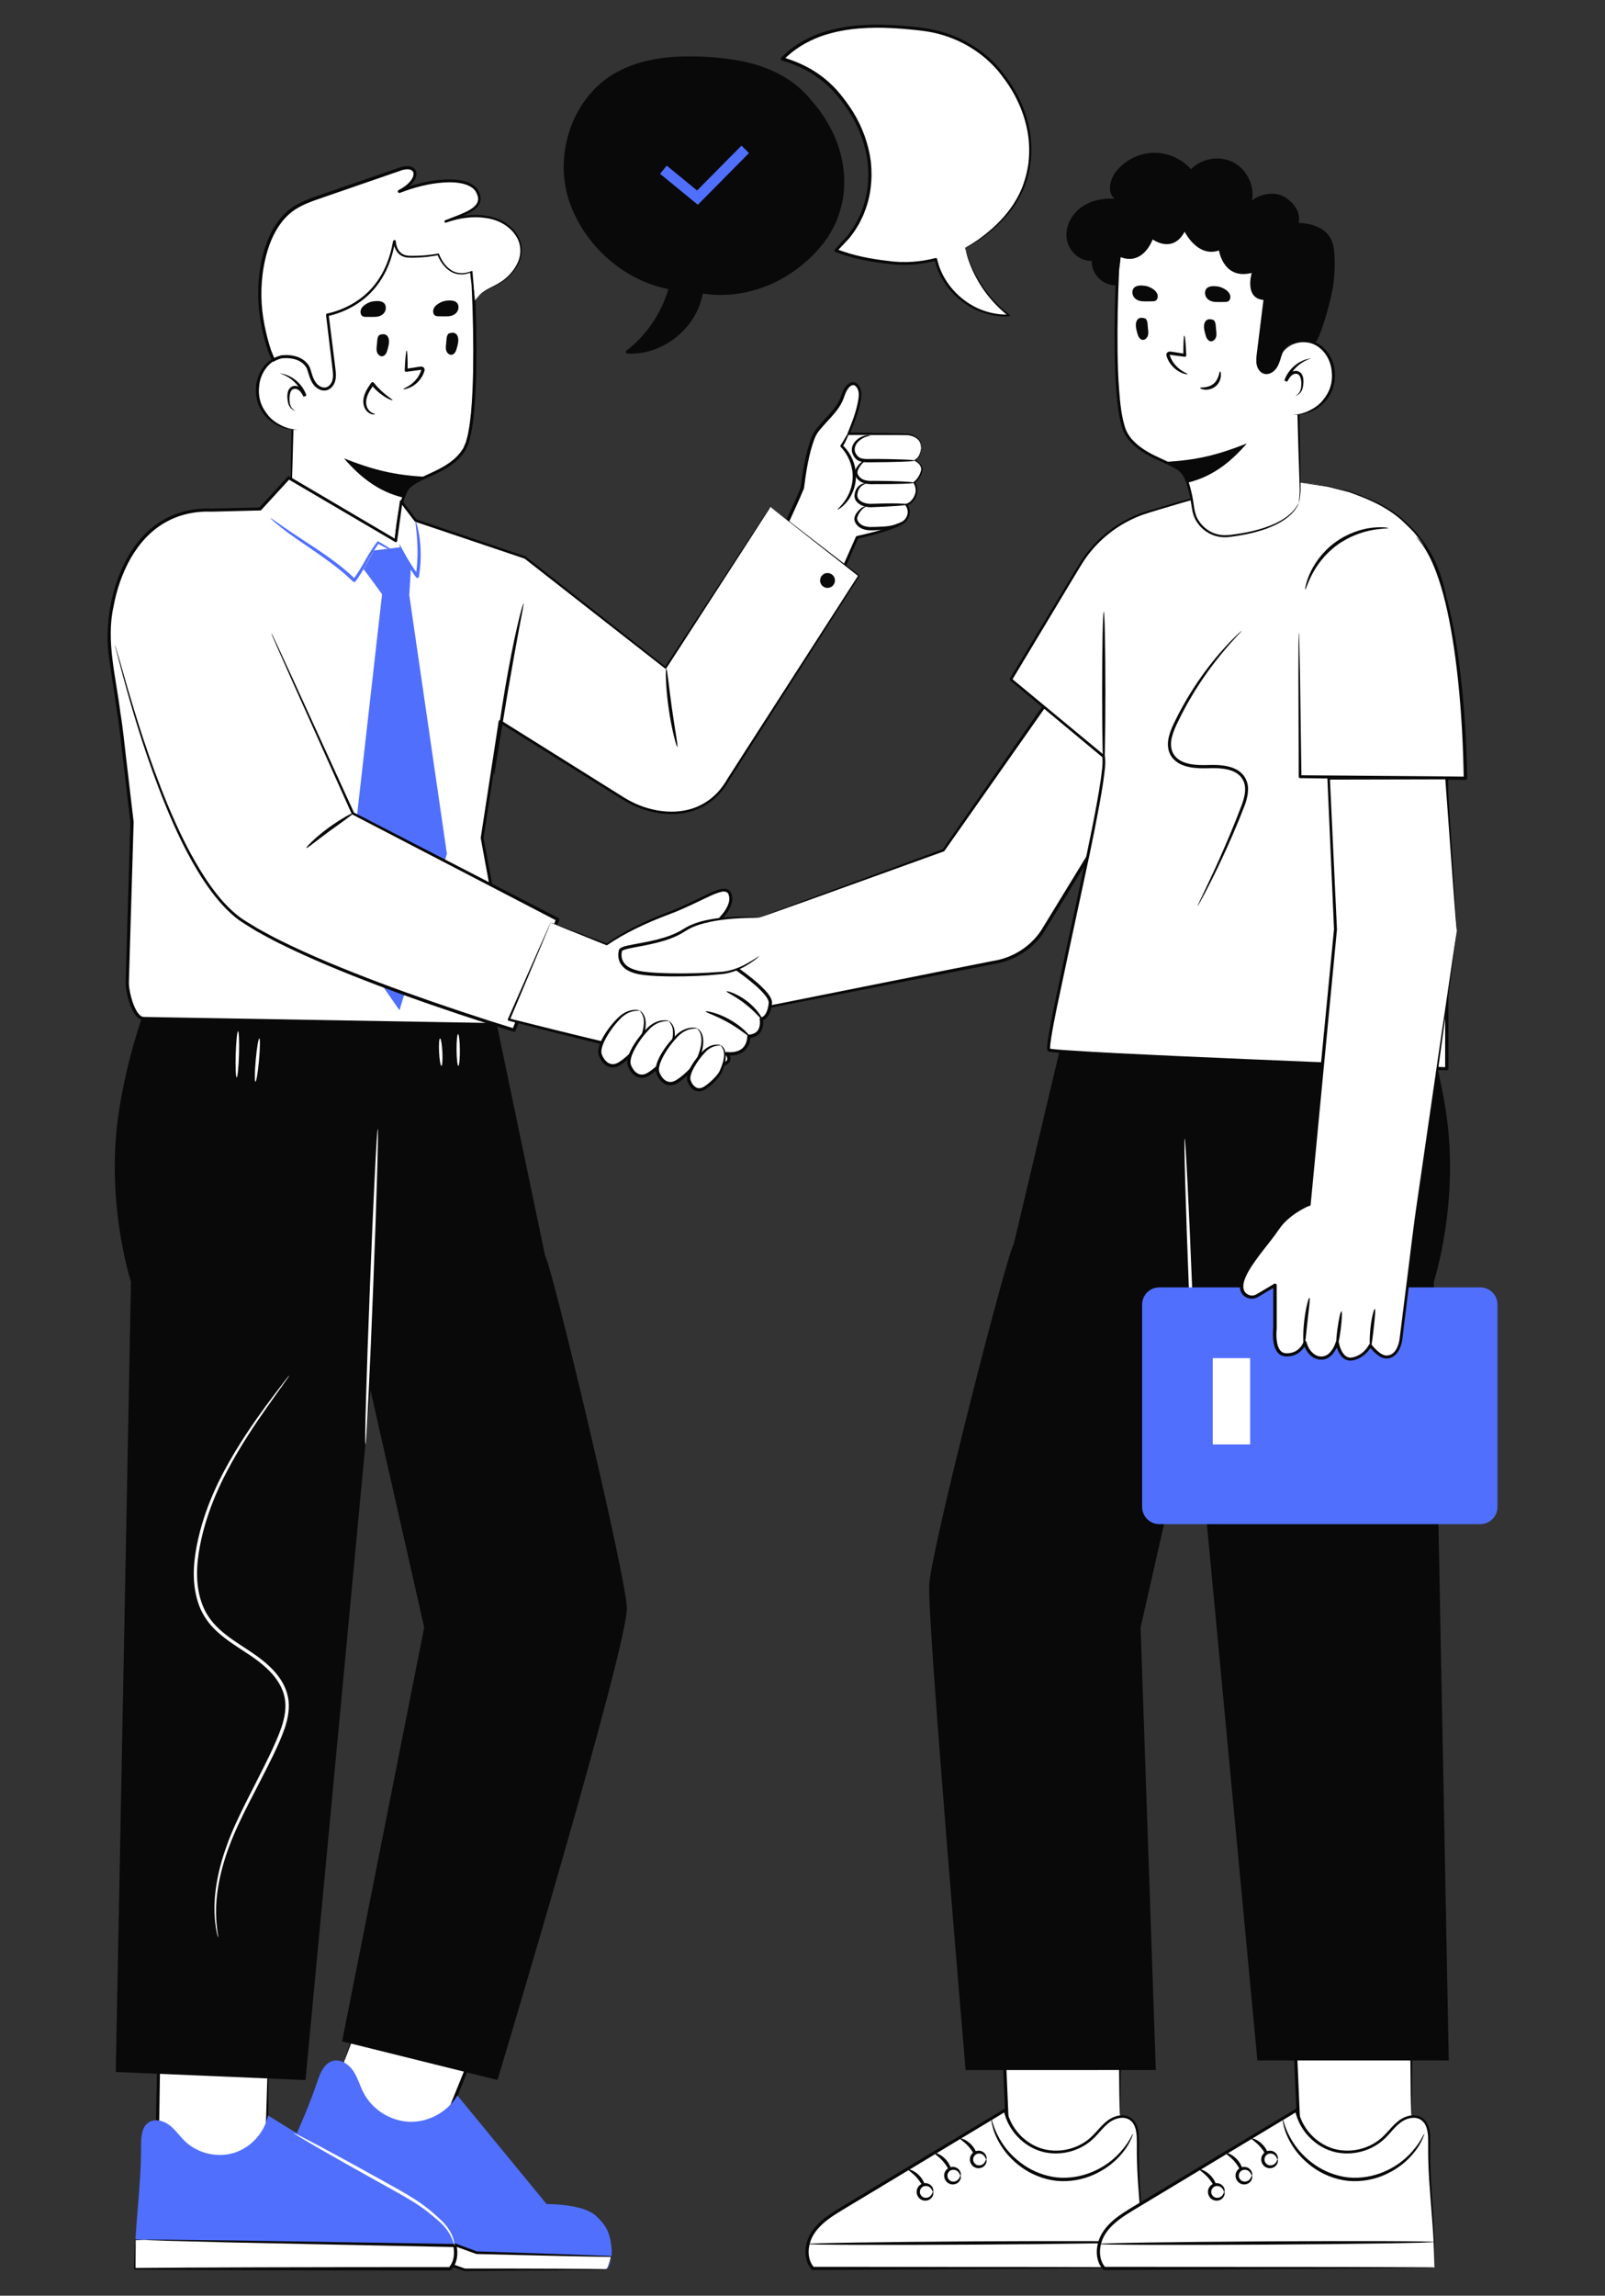 <?xml version="1.0" encoding="UTF-8"?>
<svg xmlns="http://www.w3.org/2000/svg" xmlns:xlink="http://www.w3.org/1999/xlink" xmlns:xodm="http://www.corel.com/coreldraw/odm/2003" xml:space="preserve" width="456px" height="652px" version="1.1" style="shape-rendering:geometricPrecision; text-rendering:geometricPrecision; image-rendering:optimizeQuality; fill-rule:evenodd; clip-rule:evenodd" viewBox="0 0 456 651.999">
 <rect x="0" y="0" width="456" height="651.999" fill="#333333" stroke="none"/>
 <defs>
  <style type="text/css">
   
    .str0 {stroke:#506FFD;stroke-width:3;stroke-miterlimit:2.613}
    .fil3 {fill:none;fill-rule:nonzero}
    .fil1 {fill:#090909;fill-rule:nonzero}
    .fil2 {fill:#506FFD;fill-rule:nonzero}
    .fil0 {fill:white;fill-rule:nonzero}
   
  </style>
 </defs>
 <g id="Layer_x0020_1">
  <path class="fil0" d="M82.907 147l-0.305 -3.406 0.717 -32.072 3.478 -26.693 26.478 -17.228 20.562 6.113c-0.036,-0.43 -0.09,1.883 0.609,7.135 0,0 2.08,39.136 -2.492,46.7 -4.248,6.991 -14.233,7.655 -16.456,11.67 -2.779,5.002 -3.281,17.784 -3.281,17.784 0,0 -24.506,0.628 -29.31,-10.003z"></path>
  <path class="fil1" d="M82.907 147c0.054,-0.018 0.341,0.699 1.219,1.846 0.896,1.112 2.51,2.6 5.002,3.819 4.947,2.492 13.068,4.088 23.089,4.033l-0.304 0.305c0.107,-2.671 0.358,-5.468 0.752,-8.408 0.449,-2.904 0.897,-5.987 2.241,-8.999 0.287,-0.771 0.915,-1.47 1.542,-2.043 0.663,-0.521 1.38,-0.987 2.133,-1.381 1.488,-0.789 3.03,-1.451 4.572,-2.187 3.047,-1.435 6.184,-3.227 8.138,-6.185 0.287,-0.341 0.449,-0.753 0.61,-1.148 0.161,-0.412 0.376,-0.77 0.502,-1.219 0.215,-0.878 0.502,-1.739 0.645,-2.653 0.359,-1.81 0.574,-3.675 0.771,-5.557 0.341,-3.783 0.502,-7.673 0.592,-11.653 0.125,-7.942 -0.018,-16.223 -0.431,-24.667l0 0.036c-0.089,-0.736 -0.179,-1.524 -0.286,-2.313l-0.234 -2.492 -0.089 -1.255 -0.018 -0.627 0 -0.323 0 -0.161 0 -0.108 0 -0.018 0.018 -0.071c0.036,-0.036 -0.018,-0.18 0.323,-0.341 0.43,-0.072 0.501,0.179 0.537,0.197l0.036 0.072 0.018 0.036c0.018,0.054 0.018,0.089 0.018,0.143 0.018,0.251 -0.161,0.484 -0.412,0.502 -0.054,0 -0.126,0 -0.18,-0.018 -7.045,-2.097 -13.929,-4.159 -20.561,-6.131l0.376 -0.054c-9.429,6.113 -18.321,11.886 -26.496,17.192l0.18 -0.286c-1.309,9.877 -2.51,18.859 -3.55,26.693l0 -0.036c-0.412,15.758 -0.735,26.998 -0.932,32.072l0 -0.018c0.072,1.111 0.143,1.954 0.179,2.563 0.018,0.556 0.018,0.825 0,0.843 -0.018,0 -0.054,-0.269 -0.126,-0.825 -0.071,-0.609 -0.161,-1.452 -0.286,-2.563l0 -0.018c0.036,-5.074 0.197,-16.313 0.484,-32.072l0 -0.036c1.004,-7.834 2.133,-16.815 3.388,-26.711 0.018,-0.125 0.09,-0.233 0.179,-0.287 8.157,-5.324 17.049,-11.132 26.46,-17.263 0.108,-0.072 0.251,-0.09 0.377,-0.054 6.65,1.972 13.516,4.015 20.579,6.113l-0.591 0.484 0 0.036 0 0.018c0.036,0 0.143,-0.036 0.197,-0.054 0.072,-0.018 0.143,-0.054 0.215,-0.072 0.054,-0.018 -0.179,0.054 0.072,0.143 0.215,-0.071 0.143,-0.107 0.269,-0.107l0.143 0.018 0 0.036 0 0.143 0 0.305 0.018 0.609 0.09 1.22 0.233 2.456c0.089,0.788 0.197,1.559 0.287,2.294 0,0.018 0,0.036 0,0.036 0.412,8.498 0.555,16.762 0.412,24.739 -0.09,3.981 -0.269,7.906 -0.628,11.724 -0.197,1.901 -0.43,3.801 -0.806,5.647 -0.144,0.933 -0.466,1.829 -0.681,2.743 -0.126,0.449 -0.359,0.879 -0.538,1.327 -0.179,0.448 -0.377,0.878 -0.681,1.255 -2.116,3.173 -5.414,5.002 -8.498,6.454 -1.559,0.735 -3.101,1.38 -4.553,2.151 -1.434,0.753 -2.761,1.649 -3.352,3.065 -1.291,2.833 -1.775,5.898 -2.241,8.767 -0.413,2.886 -0.664,5.683 -0.807,8.337l0 0.017c0,0.161 -0.143,0.287 -0.305,0.287 -10.128,-0.018 -18.267,-1.721 -23.268,-4.357 -2.51,-1.29 -4.124,-2.832 -4.984,-4.015 -0.412,-0.61 -0.717,-1.076 -0.861,-1.435 -0.125,-0.376 -0.215,-0.555 -0.197,-0.555z"></path>
  <path class="fil1" d="M126.774 97.413c0.108,-0.86 0,-1.882 0.592,-2.599l0.161 -0.108c0.61,-0.215 1.327,-0.341 1.883,0.018 0.502,0.323 0.735,0.95 0.788,1.56 0.072,0.842 -0.161,1.667 -0.376,2.474 -0.126,0.43 -0.233,0.86 -0.466,1.237 -0.233,0.376 -0.574,0.699 -1.004,0.77 -0.681,0.108 -1.345,-0.484 -1.56,-1.183 -0.215,-0.681 -0.107,-1.452 -0.018,-2.169z"></path>
  <path class="fil1" d="M107.09 97.826c0.107,-0.861 0,-1.883 0.591,-2.6l0.162 -0.107c0.609,-0.215 1.326,-0.341 1.882,0.019 0.502,0.321 0.735,0.949 0.789,1.558 0.071,0.843 -0.162,1.668 -0.377,2.474 -0.125,0.43 -0.233,0.861 -0.466,1.237 -0.233,0.378 -0.573,0.699 -1.004,0.771 -0.681,0.108 -1.344,-0.484 -1.559,-1.183 -0.215,-0.681 -0.108,-1.434 -0.018,-2.169z"></path>
  <path class="fil1" d="M120.966 135.419l-3.442 1.506c-1.04,1.147 -2.904,2.85 -2.922,4.41 -6.991,-1.667 -12.172,-5.719 -16.869,-11.151 8.282,3.263 14.324,4.787 23.233,5.235z"></path>
  <g>
   <path class="fil0" d="M84.61 122.028c-3.514,0.161 -7.009,-1.882 -8.605,-3.711 -2.187,-2.51 -3.083,-5.145 -2.85,-8.443 0.251,-3.317 2.115,-6.58 5.109,-8.014 2.994,-1.434 7.045,-0.628 8.874,2.133l-2.528 18.035zm0 0l0 0 0 0z"></path>
  </g>
  <path class="fil1" d="M84.61 122.027c-3.245,0.287 -6.562,-1.111 -8.892,-3.477 -1.112,-1.219 -2.008,-2.672 -2.51,-4.267 -0.502,-1.613 -0.609,-3.299 -0.43,-4.966 0.43,-3.298 2.42,-6.543 5.575,-7.87 3.101,-1.291 7.099,-0.323 8.802,2.546 -1.99,-2.6 -5.772,-3.191 -8.533,-1.918 -2.815,1.308 -4.625,4.284 -4.965,7.332 -0.198,1.542 -0.126,3.138 0.322,4.607 0.43,1.488 1.273,2.833 2.277,4.052 0.986,1.183 2.33,2.115 3.746,2.796 1.417,0.699 2.994,1.13 4.608,1.165z"></path>
  <g>
   <path class="fil0" d="M79.412 106.019c3.316,0.663 6.202,3.226 7.242,6.453 -0.359,-0.699 -0.753,-1.398 -1.345,-1.9 -0.591,-0.502 -1.47,-0.771 -2.169,-0.43 -0.986,0.466 -1.201,1.739 -1.183,2.832 0.018,0.753 0.09,1.524 0.394,2.223 0.305,0.699 0.879,1.291 1.632,1.47l-4.571 -10.648zm0 0l0 0 0 0z"></path>
  </g>
  <path class="fil1" d="M79.412 106.019c3.406,0.358 6.543,2.94 7.654,6.328l-0.806 0.34c-0.484,-0.896 -0.986,-1.774 -1.775,-2.115 -0.807,-0.376 -1.667,-0.054 -1.954,0.843 -0.323,0.86 -0.323,1.936 -0.215,2.923 0.125,0.967 0.645,1.953 1.649,2.329 -1.076,-0.143 -1.846,-1.183 -2.116,-2.223 -0.215,-1.057 -0.34,-2.115 -0.035,-3.243 0.161,-0.557 0.537,-1.131 1.147,-1.418 0.61,-0.287 1.291,-0.233 1.847,0.018 1.183,0.502 1.738,1.596 2.222,2.492l-0.806 0.341c-0.968,-3.102 -3.55,-5.629 -6.812,-6.615z"></path>
  <path class="fil1" d="M114.565 110.5c-0.036,-0.143 1.004,-0.412 2.312,-1.416 0.646,-0.502 1.345,-1.183 1.937,-2.098 0.286,-0.448 0.537,-0.95 0.735,-1.488 0.107,-0.251 0.179,-0.663 0.161,-0.466 0.125,0.073 -0.144,-0.036 -0.448,0.054 -1.327,0.18 -2.582,0.341 -3.801,0.502l-0.018 0c-0.233,0.036 -0.448,-0.125 -0.466,-0.359l0 -0.071c0.144,-3.299 0.377,-5.594 0.556,-5.594 0.197,0 0.305,2.295 0.287,5.612l-0.484 -0.431c1.219,-0.197 2.474,-0.376 3.8,-0.591 0.287,0 0.807,-0.251 1.363,0.358 0.215,0.341 0.125,0.664 0.089,0.843l-0.161 0.484c-0.233,0.61 -0.538,1.165 -0.878,1.649 -0.682,0.986 -1.506,1.685 -2.259,2.152 -1.56,0.914 -2.707,0.95 -2.725,0.86z"></path>
  <path class="fil1" d="M109.207 86.191c-0.34,-0.394 -0.824,-0.556 -1.272,-0.627 -0.466,-0.09 -0.95,-0.09 -1.434,-0.036 -0.054,0 -0.09,0.018 -0.126,0.018 -0.251,0.036 -0.484,0.053 -0.717,0.107 -0.287,0.054 -0.556,0.162 -0.825,0.269 -0.035,0.018 -0.053,0.018 -0.089,0.036 -0.287,0.126 -0.574,0.287 -0.861,0.466 -0.036,0.018 -0.071,0.036 -0.089,0.054l0.018 0c-0.036,0.036 -0.09,0.054 -0.144,0.089 -0.484,0.341 -0.932,0.789 -1.147,1.399 -0.197,0.609 -0.09,1.416 0.394,1.775 0.323,0.233 0.717,0.251 1.076,0.251 0.538,0 1.075,0.017 1.613,0.017 0.699,0 1.399,0.019 2.062,-0.179 0.663,-0.197 1.308,-0.609 1.685,-1.309 0.376,-0.698 0.358,-1.72 -0.144,-2.33z"></path>
  <path class="fil1" d="M129.841 86.03c-0.34,-0.395 -0.824,-0.556 -1.273,-0.628 -0.466,-0.09 -0.95,-0.09 -1.434,-0.036 -0.053,0 -0.089,0.018 -0.125,0.018 -0.251,0.018 -0.484,0.054 -0.717,0.108 -0.287,0.053 -0.556,0.161 -0.825,0.269 -0.036,0.018 -0.054,0.018 -0.089,0.035 -0.287,0.126 -0.574,0.287 -0.861,0.466 -0.036,0.019 -0.072,0.036 -0.09,0.054l0.018 0c-0.036,0.036 -0.089,0.054 -0.143,0.09 -0.484,0.341 -0.932,0.789 -1.147,1.398 -0.198,0.61 -0.09,1.417 0.394,1.775 0.323,0.233 0.717,0.251 1.076,0.251 0.537,0 1.075,0.018 1.613,0.018 0.699,0 1.398,0.018 2.062,-0.179 0.663,-0.197 1.308,-0.61 1.685,-1.309 0.394,-0.717 0.376,-1.739 -0.144,-2.33z"></path>
  <path class="fil1" d="M106.572 117.617c0,0.054 -0.269,0.144 -0.753,0.072 -0.484,-0.072 -1.183,-0.394 -1.756,-1.111 -0.592,-0.7 -0.933,-1.811 -0.825,-2.976 0.09,-1.183 0.609,-2.384 1.291,-3.478 0.304,-0.502 0.645,-0.968 0.95,-1.398 0.143,-0.216 0.43,-0.251 0.627,-0.126 0.036,0.018 0.072,0.072 0.108,0.09 2.527,3.28 5.467,4.732 5.324,4.966 -0.036,0.197 -3.281,-0.95 -6.059,-4.393l0.735 -0.018c-0.305,0.449 -0.61,0.897 -0.915,1.363 -0.645,1.022 -1.111,2.062 -1.236,3.065 -0.126,0.986 0.089,1.883 0.501,2.51 0.879,1.291 2.044,1.309 2.008,1.434z"></path>
  <path class="fil0" d="M134.933 85.331l1.434 -1.613c2.474,-2.367 5.969,-2.367 9.339,-6.526 4.572,-5.647 1.148,-10.272 1.148,-10.272 -3.998,-6.49 -13.427,-6.508 -20.222,-4.016 3.675,-1.649 10.756,-3.262 9.466,-7.332 -1.165,-5.557 -12.119,-5.271 -22.642,-1.201 6.042,-3.084 5.647,-7.744 0.897,-6.561 -7.781,2.689 -15.561,5.36 -23.359,8.049 -3.065,1.058 -6.203,2.151 -8.712,4.213 -5.809,4.786 -8.031,13.535 -8.444,21.046 -0.322,6.239 0.771,12.298 2.654,18.25 0.304,0.986 0.734,1.954 1.183,2.905 0.376,-0.27 1.165,-0.593 2.24,-0.897 0,0 2.851,-0.449 5.146,0.681 2.079,1.022 2.599,2.599 2.599,2.599 0.484,1.345 0.771,2.797 1.541,3.998 0.771,1.201 2.224,2.151 3.604,1.757 1.093,-0.305 1.828,-1.363 2.097,-2.456 0.251,-1.094 0.126,-2.241 -0.018,-3.37 -0.627,-5.056 -1.255,-10.093 -1.882,-15.149 10.72,-2.455 17.21,-10.128 18.948,-20.885l0.144 -0.089c0.107,1.308 0.699,4.32 4.087,4.445 4.321,0.162 8.318,-0.663 8.318,-0.663 0,0 2.707,7.834 9.555,4.858l0.879 8.229z"></path>
  <path class="fil1" d="M134.933 85.331c0,0.018 -0.036,-0.162 -0.071,-0.502 -0.054,-0.395 -0.108,-0.897 -0.198,-1.542 -0.179,-1.452 -0.43,-3.514 -0.77,-6.167l0.215 0.126c-1.452,0.681 -3.478,1.057 -5.45,0.197 -1.936,-0.897 -3.46,-2.797 -4.392,-5.127l0.269 0.161c-2.187,0.412 -4.536,0.699 -7.081,0.717 -0.646,0 -1.273,0 -1.954,-0.071 -0.681,-0.108 -1.363,-0.377 -1.936,-0.807 -1.148,-0.915 -1.668,-2.403 -1.793,-3.837l0.466 0.233c-0.036,0.018 -0.09,0.054 -0.143,0.09l0.143 -0.215c-0.699,4.285 -2.259,8.964 -5.485,12.943 -3.191,4.016 -8.085,7.028 -13.679,8.265l0.305 -0.431c0.377,2.976 0.753,6.041 1.147,9.179 0.198,1.577 0.395,3.155 0.592,4.768 0.143,1.578 0.592,3.263 0.072,5.056 -0.287,0.86 -0.825,1.685 -1.685,2.187 -0.861,0.503 -1.99,0.448 -2.815,0.018 -0.86,-0.412 -1.542,-1.094 -2.008,-1.9 -0.466,-0.789 -0.752,-1.65 -1.003,-2.474l-0.395 -1.219c-0.107,-0.377 -0.305,-0.7 -0.538,-1.022 -0.484,-0.628 -1.129,-1.13 -1.864,-1.506 -1.452,-0.699 -3.263,-0.861 -4.912,-0.663l0.054 -0.018c-0.682,0.197 -1.524,0.466 -2.098,0.842l-0.053 0.036c-0.198,0.126 -0.449,0.072 -0.574,-0.125 -0.018,-0.018 -0.036,-0.054 -0.036,-0.072 -0.484,-1.273 -1.129,-2.546 -1.488,-3.854 -0.394,-1.309 -0.753,-2.654 -1.076,-4.016 -0.645,-2.725 -1.093,-5.521 -1.272,-8.39 -0.341,-5.718 0.304,-11.67 2.348,-17.282 1.417,-3.764 3.621,-7.314 6.866,-9.734 3.299,-2.366 7.135,-3.352 10.666,-4.643 7.171,-2.474 14.163,-4.858 20.867,-7.171l0.018 0 0.018 0c1.004,-0.197 2.151,-0.412 3.209,0.269 0.538,0.305 0.878,0.95 0.896,1.524 0.072,0.61 -0.125,1.129 -0.322,1.631 -0.968,1.918 -2.707,3.03 -4.392,3.944l-0.341 -0.771c4.159,-1.559 8.372,-2.671 12.567,-2.958 2.079,-0.125 4.176,-0.071 6.184,0.467 1.004,0.251 1.954,0.717 2.779,1.362 0.842,0.663 1.38,1.631 1.631,2.635l-0.018 -0.036c0.431,1.237 -0.071,2.689 -0.932,3.496 -0.842,0.861 -1.864,1.398 -2.868,1.883 -1.99,0.95 -4.034,1.577 -5.88,2.384l-0.269 -0.645c4.033,-1.435 8.175,-1.865 11.903,-1.238 3.729,0.592 6.992,2.654 8.641,5.45l-0.018 -0.018c1.685,2.635 1.488,5.737 0.43,7.96 -1.039,2.259 -2.653,3.872 -4.177,5.02 -1.559,1.129 -3.083,1.756 -4.266,2.348 -1.201,0.592 -2.08,1.166 -2.617,1.685 -1.076,1.219 -1.417,1.578 -1.417,1.578 0.251,-0.287 0.538,-0.645 1.381,-1.65 0.537,-0.555 1.416,-1.183 2.617,-1.792 1.183,-0.628 2.689,-1.273 4.177,-2.403 1.452,-1.147 3.012,-2.742 3.98,-4.93 1.004,-2.115 1.111,-5.073 -0.449,-7.475l-0.017 -0.018c-1.614,-2.635 -4.697,-4.553 -8.318,-5.109 -3.604,-0.592 -7.637,-0.144 -11.563,1.273 -0.179,0.071 -0.377,-0.018 -0.448,-0.198 -0.072,-0.179 0.018,-0.358 0.179,-0.43 1.918,-0.842 3.926,-1.47 5.862,-2.402 0.95,-0.466 1.918,-1.004 2.635,-1.757 0.735,-0.735 1.076,-1.739 0.753,-2.743l-0.018 -0.036c-0.233,-0.842 -0.663,-1.631 -1.38,-2.204 -0.717,-0.538 -1.578,-0.969 -2.51,-1.202 -1.864,-0.502 -3.89,-0.556 -5.916,-0.412 -4.069,0.287 -8.228,1.38 -12.297,2.94 -0.216,0.09 -0.467,-0.036 -0.556,-0.251 -0.072,-0.197 0.018,-0.43 0.197,-0.538 1.595,-0.843 3.209,-1.972 3.998,-3.549 0.358,-0.771 0.376,-1.685 -0.287,-2.062 -0.628,-0.43 -1.632,-0.341 -2.51,-0.126l0.036 -0.017c-6.723,2.312 -13.696,4.732 -20.867,7.206 -3.567,1.291 -7.35,2.277 -10.415,4.518 -3.048,2.277 -5.181,5.665 -6.543,9.322 -1.99,5.45 -2.636,11.294 -2.313,16.887 0.179,2.797 0.627,5.558 1.255,8.229 0.304,1.344 0.663,2.653 1.058,3.961 0.358,1.327 0.968,2.492 1.434,3.729l-0.664 -0.179c0.843,-0.538 1.632,-0.735 2.367,-0.967l0.053 -0.019c1.865,-0.215 3.747,-0.072 5.45,0.753 0.843,0.412 1.596,1.004 2.17,1.757 0.286,0.376 0.537,0.807 0.681,1.273l0.394 1.237c0.466,1.631 1.147,3.191 2.546,3.854 0.663,0.341 1.416,0.358 2.025,0.018 0.61,-0.341 1.058,-0.986 1.291,-1.685 0.448,-1.434 0.072,-3.084 -0.09,-4.697 -0.197,-1.614 -0.394,-3.191 -0.573,-4.769 -0.377,-3.137 -0.753,-6.202 -1.112,-9.178 -0.018,-0.198 0.108,-0.394 0.305,-0.43 5.432,-1.201 10.182,-4.088 13.302,-7.942 3.155,-3.854 4.714,-8.408 5.431,-12.603 0.018,-0.089 0.072,-0.161 0.144,-0.215 0.054,-0.036 0.089,-0.054 0.143,-0.09 0.144,-0.089 0.341,-0.053 0.431,0.09 0.035,0.036 0.053,0.09 0.053,0.143 0.108,1.327 0.574,2.654 1.542,3.425 0.968,0.806 2.277,0.806 3.514,0.789 2.491,0 4.84,-0.252 6.991,-0.646 0.126,-0.018 0.233,0.054 0.269,0.161 0.842,2.205 2.312,4.07 4.105,4.912 1.829,0.825 3.729,0.502 5.163,-0.125 0.072,-0.036 0.161,0 0.197,0.072l0.018 0.053c0.395,4.93 0.61,7.243 0.699,8.247z"></path>
  <path class="fil0" d="M97.861 585.193c2.456,-6.92 4.912,-13.822 7.368,-20.742l32.124 11.42 -12.118 29.884 -24.112 0.52 -5.485 -14.844 2.223 -6.238z"></path>
  <path class="fil1" d="M97.861 585.193c0.036,0.018 -0.125,0.573 -0.466,1.649 -0.376,1.147 -0.896,2.707 -1.559,4.661l0 -0.143c1.38,3.639 3.298,8.676 5.611,14.789l-0.341 -0.233c6.83,-0.179 15.041,-0.394 24.112,-0.627l-0.395 0.269c2.438,-6.024 5.073,-12.567 7.834,-19.361 1.452,-3.586 2.886,-7.117 4.267,-10.524l0.269 0.61c-12.28,-4.409 -23.323,-8.372 -32.071,-11.527l0.43 -0.215c-2.313,6.31 -4.195,11.455 -5.539,15.112 -0.646,1.703 -1.166,3.084 -1.56,4.106 -0.359,0.968 -0.556,1.452 -0.592,1.434 -0.035,-0.018 0.108,-0.52 0.413,-1.47 0.34,-1.04 0.806,-2.42 1.38,-4.159 1.273,-3.693 3.048,-8.873 5.253,-15.22 0.053,-0.18 0.251,-0.269 0.43,-0.215 8.766,3.083 19.845,6.973 32.16,11.293 0.233,0.09 0.359,0.341 0.287,0.592l0 0.019c-1.38,3.405 -2.814,6.937 -4.266,10.522 -2.761,6.795 -5.432,13.338 -7.87,19.344 -0.072,0.161 -0.233,0.268 -0.395,0.268 -9.053,0.162 -17.281,0.305 -24.111,0.431 -0.143,0 -0.287,-0.09 -0.341,-0.233 -2.204,-6.149 -4.033,-11.223 -5.342,-14.898 -0.018,-0.036 -0.018,-0.088 0,-0.143 0.735,-1.936 1.309,-3.46 1.739,-4.59 0.395,-1.003 0.628,-1.541 0.663,-1.541z"></path>
  <path class="fil2" d="M76.528 625.045c4.464,-13.195 9.214,-20.778 13.66,-33.971 0.807,-2.403 1.972,-5.146 4.428,-5.774 2.223,-0.573 4.482,0.968 5.755,2.869 1.272,1.9 1.864,4.177 2.922,6.202 2.491,4.805 7.69,8.068 13.104,8.229 5.414,0.161 10.792,-2.815 13.553,-7.476 8.443,10.273 16.887,20.563 25.348,30.853 0,0 10.362,-0.161 14.126,3.424 2.6,2.492 3.729,4.356 4.213,8.121 0.717,5.575 -1.327,6.991 -1.327,6.991l-40.281 0.126 -55.501 -19.594z"></path>
  <path class="fil0" d="M172.615 643.94c0.484,-0.915 0.843,-1.937 1.076,-3.066l-38.274 -1.094c-29.956,-10.845 -26.334,-10.917 -56.29,-21.781l-0.914 2.349c-0.556,1.487 -1.13,3.047 -1.685,4.679l55.483 19.594 40.281 -0.126c0,0.018 -0.358,0.754 0.323,-0.555z"></path>
  <path class="fil1" d="M172.616 643.94c0.018,0 -0.018,0.089 -0.09,0.251 -0.036,0.089 -0.089,0.197 -0.143,0.305 -0.036,0.071 -0.072,0.125 -0.108,0.197l-0.018 0.036c-0.018,0.018 0.036,-0.018 -0.053,0.035 -0.126,-0.143 -0.036,-0.053 -0.054,-0.089l0 -0.018 0.018 -0.054 0.053 -0.125 0.054 0.089c-3.8,0.144 -18.715,0.287 -40.281,0.43 -0.036,0 -0.09,0 -0.126,-0.017 -15.434,-5.414 -34.634,-12.155 -55.519,-19.505 -0.233,-0.072 -0.376,-0.341 -0.286,-0.574l0 -0.018c0.484,-1.38 1.021,-2.849 1.559,-4.337 0.359,-0.915 0.699,-1.83 1.04,-2.726 0.09,-0.233 0.358,-0.359 0.592,-0.269 10.684,3.854 20.866,7.798 30.224,11.779 9.358,3.907 18.178,7.206 26.03,10.092l-0.108 -0.018c18.895,0.592 32.645,1.076 38.274,1.345 0.053,0 0.107,0.054 0.107,0.107l0 0.018c-0.52,2.205 -1.165,3.066 -1.165,3.066 -0.054,-0.018 0.52,-0.915 0.968,-3.102l0.107 0.144c-5.629,-0.053 -19.396,-0.359 -38.291,-0.825 -0.036,0 -0.09,-0.018 -0.108,-0.018 -7.887,-2.832 -16.725,-6.077 -26.119,-9.967 -9.358,-3.944 -19.522,-7.852 -30.206,-11.707l0.591 -0.269c-0.34,0.879 -0.699,1.793 -1.039,2.707 -0.521,1.47 -1.058,2.94 -1.542,4.303l-0.287 -0.592c20.867,7.404 40.048,14.217 55.447,19.684l-0.125 -0.018c21.548,0 36.481,0.072 40.281,0.18 0.036,0 0.072,0.035 0.072,0.053l0 0.036 -0.072 0.126 -0.036 0.054 0 0.017c-0.018,-0.017 0.036,0.054 -0.053,-0.053 -0.09,0 -0.018,0 -0.036,0l0.018 -0.018c0.035,-0.072 0.071,-0.126 0.107,-0.197 0.072,-0.107 0.126,-0.216 0.179,-0.305 0.072,-0.161 0.126,-0.233 0.144,-0.233z"></path>
  <polygon class="fil0" points="76.222,584.26 75.846,605.163 69.822,619.039 56.736,620.186 44.689,606.131 45.155,581.212 "></polygon>
  <path class="fil1" d="M76.222 584.26c-0.018,0.018 -0.233,0.018 -0.609,-0.018 -0.466,-0.036 -1.022,-0.071 -1.703,-0.125 -1.578,-0.126 -3.711,-0.305 -6.364,-0.52 -5.522,-0.484 -13.23,-1.183 -22.427,-2.008l0.448 -0.394c-0.125,7.386 -0.25,15.865 -0.394,24.918l-0.107 -0.303c1.201,1.397 2.474,2.867 3.746,4.373 2.851,3.316 5.611,6.561 8.283,9.68l-0.395 -0.161c4.589,-0.394 8.963,-0.753 13.087,-1.111l-0.359 0.251c2.241,-5.092 4.285,-9.753 6.095,-13.858l-0.036 0.125c0.198,-6.31 0.341,-11.473 0.466,-15.166 0.072,-1.739 0.126,-3.137 0.162,-4.195 0.053,-0.931 0.089,-1.452 0.107,-1.488 0.018,-0.018 0.036,0.448 0.054,1.398 0,1.04 0,2.421 0.018,4.124 -0.018,3.746 -0.054,8.981 -0.09,15.381 0,0.036 -0.017,0.09 -0.036,0.126 -1.756,4.123 -3.764,8.802 -5.951,13.911 -0.072,0.143 -0.197,0.233 -0.359,0.251 -4.123,0.377 -8.497,0.753 -13.086,1.165 -0.144,0.018 -0.287,-0.053 -0.395,-0.161 -2.671,-3.119 -5.449,-6.346 -8.3,-9.681 -1.29,-1.506 -2.545,-2.976 -3.747,-4.374 -0.071,-0.09 -0.107,-0.197 -0.107,-0.305 0.179,-9.052 0.359,-17.514 0.52,-24.918 0,-0.214 0.179,-0.395 0.412,-0.395l0.036 0c9.286,1.004 17.048,1.829 22.624,2.42 2.617,0.305 4.715,0.538 6.256,0.718 0.645,0.089 1.183,0.143 1.631,0.215 0.359,0.089 0.538,0.125 0.52,0.125z"></path>
  <path class="fil2" d="M38.27 644.352c-0.036,-12.908 1.847,-22.284 1.811,-35.191 0,-2.349 0.197,-5.092 2.151,-6.382 1.775,-1.166 4.231,-0.502 5.916,0.788 1.685,1.291 2.886,3.102 4.41,4.572 3.621,3.46 9.161,4.768 13.947,3.281 4.786,-1.488 8.623,-5.701 9.645,-10.613 14.574,9.018 29.148,18.034 43.741,27.035 2.994,1.845 6.077,3.781 7.995,6.721 1.918,2.94 2.313,7.189 -0.054,9.789l-89.562 0z"></path>
  <path class="fil0" d="M40.959 636.141c29.418,0.538 58.836,1.076 88.254,1.614 0.538,2.348 0.215,4.84 -1.381,6.597l-89.543 0c0,-2.474 0.053,-6.077 0.161,-8.246l2.509 0.035z"></path>
  <path class="fil1" d="M40.958 636.141c0,0.018 -0.215,0.036 -0.627,0.036 -0.484,0 -1.093,0.018 -1.882,0.018l0.107 -0.108c-0.018,1.866 -0.035,4.626 -0.054,8.247l-0.215 -0.215c15.74,-0.162 48.833,-0.251 87.017,-0.251 0.842,0 1.685,0 2.527,0l-0.34 0.143c1.524,-1.649 1.757,-4.104 1.273,-6.185l0.448 0.359c-24.775,-0.52 -46.807,-0.968 -62.726,-1.291 -7.87,-0.197 -14.234,-0.376 -18.697,-0.484 -2.152,-0.072 -3.837,-0.125 -5.056,-0.179 -0.538,-0.036 -0.968,-0.054 -1.308,-0.072 -0.323,0.018 -0.467,0 -0.467,-0.018 0,-0.018 0.144,-0.036 0.449,-0.036 0.34,0 0.771,-0.018 1.308,-0.018 1.219,0 2.905,0 5.056,0.018 4.464,0.054 10.828,0.108 18.715,0.198 15.919,0.25 37.969,0.609 62.744,1.003 0.215,0 0.394,0.162 0.448,0.359 0.538,2.242 0.323,5.055 -1.488,7.009 -0.09,0.108 -0.215,0.144 -0.341,0.162 -0.842,0 -1.685,0 -2.527,0 -38.202,0 -71.277,-0.108 -87.016,-0.251l-0.019 0c-0.107,0 -0.197,-0.09 -0.197,-0.197 0.108,-3.622 0.197,-6.382 0.269,-8.265 0,-0.054 0.054,-0.107 0.108,-0.107 0.789,0.036 1.398,0.071 1.882,0.089 0.394,0 0.609,0.018 0.609,0.036z"></path>
  <path class="fil0" d="M129.213 637.754c-0.071,0.018 -0.304,-0.753 -0.86,-2.061 -0.556,-1.309 -1.614,-3.084 -3.55,-4.751 -1.918,-1.685 -4.248,-3.657 -7.117,-5.432 -2.85,-1.811 -6.148,-3.567 -9.572,-5.486 -6.866,-3.818 -13.051,-7.314 -17.515,-9.877 -2.097,-1.237 -3.854,-2.259 -5.252,-3.084 -1.237,-0.753 -1.901,-1.183 -1.865,-1.236 0.036,-0.055 0.753,0.268 2.044,0.931 1.452,0.753 3.245,1.703 5.396,2.833 4.535,2.42 10.774,5.826 17.64,9.645 3.424,1.918 6.722,3.693 9.591,5.575 2.886,1.846 5.234,3.89 7.099,5.665 1.936,1.775 2.993,3.711 3.441,5.091 0.449,1.381 0.556,2.187 0.52,2.187z"></path>
  <path class="fil1" d="M154.885 356.729c1.739,2.044 22.641,89.529 23.215,99.711 0.574,10.201 -36.75,134.292 -36.75,134.292l-44.153 -10.972 23.322 -117.548 -15.255 -67.37 -18.465 195.908 -53.905 -2.295 4.32 -224.411c0,0 -7.457,-22.714 -3.388,-48.708 4.069,-25.995 14.502,-46.181 14.502,-46.181l88.272 0 18.285 87.574z"></path>
  <path class="fil0" d="M107.324 320.606c0.251,0.019 -0.322,20.078 -1.291,44.818 -0.968,24.757 -1.954,44.8 -2.222,44.8 -0.251,-0.018 0.322,-20.078 1.29,-44.836 0.968,-24.739 1.972,-44.782 2.223,-44.782z"></path>
  <path class="fil0" d="M67.241 305.996c-0.251,0 -0.377,-2.958 -0.269,-6.579 0.107,-3.622 0.412,-6.562 0.663,-6.544 0.251,0 0.376,2.958 0.269,6.579 -0.108,3.622 -0.412,6.562 -0.663,6.544z"></path>
  <path class="fil0" d="M72.566 307.233c-0.251,-0.018 -0.215,-2.797 0.09,-6.203 0.305,-3.406 0.771,-6.131 1.022,-6.113 0.251,0.018 0.215,2.797 -0.09,6.203 -0.305,3.388 -0.771,6.131 -1.022,6.113z"></path>
  <path class="fil0" d="M125.413 302.715c-0.251,0.018 -0.555,-1.721 -0.663,-3.872 -0.107,-2.152 0.018,-3.908 0.269,-3.926 0.251,-0.018 0.556,1.721 0.663,3.872 0.108,2.169 -0.018,3.926 -0.269,3.926z"></path>
  <path class="fil0" d="M130.219 302.715c-0.251,0 -0.484,-2.008 -0.502,-4.5 -0.018,-2.492 0.161,-4.518 0.43,-4.518 0.251,0 0.484,2.008 0.502,4.5 0.018,2.492 -0.179,4.518 -0.43,4.518z"></path>
  <path class="fil0" d="M61.971 550.27c0,0 -0.86,-2.438 -1.021,-7.063 -0.18,-4.607 0.645,-11.348 3.495,-19.092 2.761,-7.799 7.673,-16.314 12.37,-26.065 1.129,-2.457 2.312,-4.985 3.209,-7.638 0.86,-2.636 1.416,-5.522 0.842,-8.318 -0.556,-2.797 -2.187,-5.361 -4.266,-7.476 -2.098,-2.151 -4.608,-3.926 -7.225,-5.611 -2.617,-1.721 -5.252,-3.388 -7.547,-5.486 -2.313,-2.062 -4.177,-4.643 -5.234,-7.476 -2.134,-5.718 -1.722,-11.724 -0.7,-17.03 2.098,-10.774 6.669,-19.666 10.882,-26.693 4.266,-7.046 8.264,-12.37 11.007,-16.045 1.362,-1.775 2.438,-3.174 3.208,-4.194 0.341,-0.432 0.628,-0.79 0.861,-1.077 0.197,-0.233 0.305,-0.359 0.323,-0.341 0.018,0.018 -0.072,0.144 -0.233,0.413 -0.215,0.304 -0.466,0.663 -0.789,1.129 -0.753,1.04 -1.775,2.474 -3.065,4.303 -2.636,3.747 -6.562,9.124 -10.721,16.17 -4.123,7.027 -8.569,15.883 -10.594,26.514 -0.986,5.235 -1.345,11.115 0.717,16.547 1.022,2.707 2.778,5.127 5.001,7.117 2.223,2.026 4.822,3.675 7.44,5.396 2.617,1.703 5.217,3.531 7.386,5.754 2.169,2.205 3.908,4.93 4.499,7.96 0.61,3.03 0,6.059 -0.896,8.784 -0.932,2.725 -2.115,5.253 -3.281,7.709 -4.75,9.788 -9.716,18.232 -12.512,25.924 -2.905,7.654 -3.819,14.304 -3.747,18.858 0,2.295 0.251,4.051 0.394,5.253 0.09,0.555 0.161,1.003 0.215,1.363 -0.018,0.25 0,0.411 -0.018,0.411z"></path>
  <path class="fil0" d="M261.71 127.262c0.197,-3.101 -2.743,-3.854 -4.679,-3.908 -0.717,-0.018 -9.251,-0.126 -15.973,-0.126 0.323,-0.752 4.141,-9.519 3.119,-12.423 -1.075,-3.03 -3.513,-2.205 -4.75,1.685 -1.237,3.89 -4.5,6.275 -7.297,9.824 -2.814,3.55 -4.194,16.314 -4.194,16.314l-1.094 2.581 -4.517 9.914 17.209 10.523 3.962 -8.999c0,0 12.083,-2.564 13.875,-4.966 1.775,-2.402 0.09,-4.302 0.09,-4.302 0,0 1.488,-0.216 2.51,-2.385 1.021,-2.169 -0.251,-3.926 -0.251,-3.926 0,0 1.147,-0.698 2.007,-2.904 0.861,-2.205 -1.792,-3.37 -1.792,-3.37 0,0 1.595,-0.646 1.775,-3.532z"></path>
  <path class="fil1" d="M261.71 127.262c0,0 0.054,0.359 -0.072,1.058 -0.161,0.645 -0.358,1.829 -1.649,2.617l0 -0.268c0.466,0.215 0.932,0.501 1.345,0.932 0.412,0.43 0.771,1.039 0.771,1.774 -0.036,0.735 -0.377,1.381 -0.7,2.044 -0.376,0.663 -0.806,1.327 -1.541,1.865l0.071 -0.359c1.452,1.972 0.7,5.665 -2.42,6.759l0.197 -0.52c1.004,1.165 1.094,3.083 0.126,4.41 -0.448,0.7 -1.201,1.219 -1.9,1.559 -0.717,0.395 -1.47,0.7 -2.241,1.004 -3.083,1.166 -6.49,2.062 -10.129,2.887l0.287 -0.233c-1.255,2.868 -2.563,5.899 -3.926,9.017 -0.089,0.215 -0.358,0.323 -0.573,0.215l-0.054 -0.036c-5.342,-3.245 -11.169,-6.794 -17.228,-10.487 -0.197,-0.126 -0.269,-0.377 -0.179,-0.592 1.147,-2.51 2.348,-5.163 3.585,-7.852 0.735,-1.542 1.399,-3.101 2.026,-4.643l-0.036 0.09c0.61,-4.769 1.345,-9.538 2.94,-13.912 0.377,-1.075 1.004,-2.187 1.739,-3.065 0.717,-0.879 1.488,-1.703 2.223,-2.51 1.488,-1.614 2.958,-3.173 3.908,-4.983 0.95,-1.668 1.093,-4.178 3.298,-5.343 0.556,-0.269 1.327,-0.197 1.811,0.179 0.502,0.359 0.753,0.861 0.986,1.327 0.448,0.986 0.376,2.097 0.269,3.029 -0.628,3.819 -2.008,7.082 -3.281,10.075l-0.304 -0.466c7.081,0.127 12.781,0.144 16.761,0.341 2.026,0.233 3.442,1.38 3.747,2.438 0.322,1.094 0.143,1.649 0.143,1.649 -0.072,0 0.054,-0.573 -0.305,-1.523 -0.34,-0.969 -1.667,-1.972 -3.603,-2.152 -3.908,-0.071 -9.662,0 -16.726,-0.036 -0.179,0 -0.322,-0.143 -0.322,-0.34 0,-0.036 0.018,-0.089 0.036,-0.126 1.201,-2.958 2.563,-6.274 3.119,-9.913 0.107,-0.915 0.143,-1.81 -0.215,-2.6 -0.341,-0.824 -1.022,-1.47 -1.739,-1.093 -0.735,0.34 -1.291,1.201 -1.685,2.079 -0.377,0.861 -0.646,1.954 -1.183,2.904 -1.004,1.937 -2.528,3.568 -4.016,5.181 -0.735,0.807 -1.488,1.632 -2.187,2.474 -0.717,0.844 -1.201,1.739 -1.595,2.815 -1.524,4.231 -2.259,8.91 -2.869,13.768l-0.018 0.072 -0.018 0.017c-0.645,1.542 -1.308,3.102 -2.025,4.662 -1.237,2.689 -2.438,5.342 -3.586,7.87l-0.179 -0.592c6.059,3.711 11.868,7.278 17.21,10.541l-0.628 0.197c1.381,-3.119 2.707,-6.131 3.98,-8.999 0.054,-0.126 0.161,-0.197 0.287,-0.233 3.585,-0.789 6.991,-1.667 10.039,-2.778 0.753,-0.288 1.488,-0.575 2.169,-0.933 0.699,-0.341 1.273,-0.735 1.649,-1.309 0.843,-1.147 0.735,-2.689 -0.036,-3.639 -0.107,-0.143 -0.089,-0.341 0.054,-0.448 0.036,-0.036 0.072,-0.054 0.126,-0.054l0.018 0c1.183,-0.287 2.079,-1.524 2.473,-2.617 0.413,-1.13 0.18,-2.367 -0.376,-3.245 -0.072,-0.108 -0.054,-0.269 0.054,-0.341l0.018 -0.018c1.147,-0.896 1.918,-2.384 2.097,-3.513 0.018,-1.237 -1.058,-2.026 -1.828,-2.438 -0.072,-0.036 -0.108,-0.126 -0.072,-0.216 0.018,-0.035 0.036,-0.053 0.072,-0.071 1.111,-0.628 1.434,-1.757 1.613,-2.385 0.143,-0.609 0.161,-0.968 0.197,-0.968z"></path>
  <path class="fil1" d="M259.937 130.812c0,0.268 -5.844,0.448 -13.033,0.484 -0.914,0.017 -1.864,-0.018 -2.761,-0.341 -0.968,-0.393 -1.541,-1.183 -1.882,-1.99 -0.358,-0.807 -0.305,-1.757 0,-2.456 0.287,-0.735 0.771,-1.255 1.255,-1.667 0.968,-0.807 1.972,-1.112 2.635,-1.201 0.681,-0.09 1.058,0 1.058,0.053 0.054,0.18 -1.596,0.072 -3.263,1.632 -0.788,0.735 -1.488,2.044 -0.896,3.299 0.269,0.609 0.789,1.218 1.416,1.469 0.699,0.251 1.542,0.287 2.42,0.269 3.604,-0.036 6.866,0.036 9.233,0.126 2.366,0.073 3.818,0.197 3.818,0.323z"></path>
  <path class="fil1" d="M259.721 137.104c0,0.269 -5.056,0.412 -11.258,0.394 -1.506,0.072 -3.299,-0.036 -4.464,-1.075 -0.574,-0.484 -1.004,-1.148 -1.129,-1.829 -0.108,-0.825 0.25,-1.361 0.501,-1.828 0.574,-0.915 1.237,-1.488 1.775,-1.775 0.538,-0.305 0.95,-0.197 0.914,-0.144 0,0.072 -0.304,0.09 -0.717,0.448 -0.412,0.323 -0.95,0.951 -1.398,1.794 -0.215,0.412 -0.412,0.949 -0.323,1.344 0.126,0.484 0.449,0.968 0.915,1.326 0.95,0.789 2.348,0.879 3.908,0.807 6.238,0.018 11.276,0.287 11.276,0.538z"></path>
  <path class="fil1" d="M257.998 143.235c0,0.305 -4.697,0.61 -10.559,0.825 -1.505,0 -3.101,-0.466 -4.051,-1.578 -0.502,-0.519 -0.699,-1.416 -0.592,-1.972 0.054,-0.609 0.251,-1.164 0.502,-1.613 0.52,-0.914 1.291,-1.38 1.847,-1.542 0.555,-0.161 0.878,-0.036 0.878,0 0,0.072 -0.305,0.09 -0.735,0.323 -0.43,0.233 -1.022,0.717 -1.38,1.507 -0.305,0.752 -0.61,1.989 0.143,2.706 0.753,0.807 2.044,1.219 3.424,1.201 2.851,-0.09 5.558,-0.161 7.44,-0.108 1.9,0.072 3.083,0.126 3.083,0.251z"></path>
  <path class="fil1" d="M257.031 148.058c0.054,0.107 -0.878,0.77 -2.582,1.56 -0.86,0.394 -2.007,0.663 -3.226,0.788 -1.237,0.108 -2.528,0.233 -3.998,0.215 -1.452,-0.018 -3.012,-0.52 -3.872,-1.649 -0.412,-0.556 -0.717,-1.165 -0.592,-1.918 0.126,-0.628 0.413,-1.094 0.699,-1.488 0.556,-0.789 1.184,-1.291 1.686,-1.542 0.501,-0.251 0.86,-0.143 0.842,-0.09 0,0.072 -0.269,0.09 -0.663,0.395 -0.377,0.305 -0.879,0.825 -1.309,1.577 -0.215,0.377 -0.43,0.825 -0.484,1.255 -0.072,0.341 0.179,0.879 0.502,1.255 0.681,0.825 1.9,1.237 3.227,1.255 2.743,-0.053 5.324,-0.072 6.973,-0.681 1.685,-0.592 2.743,-1.076 2.797,-0.932z"></path>
  <path class="fil1" d="M237.993 144.724c-0.107,-0.126 1.058,-0.986 2.277,-2.851 1.219,-1.846 2.384,-4.876 1.864,-8.246 -0.412,-2.869 -1.846,-5.235 -3.28,-6.705 -0.126,-0.126 -0.144,-0.323 -0.036,-0.466 0.807,-1.147 1.345,-2.259 1.811,-2.94 0.448,-0.717 0.788,-1.058 0.842,-1.004 0.054,0.054 -0.161,0.449 -0.484,1.201 -0.358,0.753 -0.771,1.864 -1.577,3.173l-0.036 -0.466c1.613,1.47 3.262,3.998 3.693,7.099 0.573,3.657 -0.825,6.92 -2.241,8.749 -1.452,1.846 -2.797,2.527 -2.833,2.456z"></path>
  <path class="fil0" d="M218.901 143.97l-29.812 45.714 -39.887 -31.301 -31.103 -10.523 -4.105 -5.414 -1.542 11.169 -30.404 -17.874 -8.12 8.838 -17.353 0.414c-20.724,1.702 -27.464,26.997 -25.17,41.715l2.958 19.845 3.155 26.927 -1.326 44.8c-0.305,2.922 1.703,10.989 4.643,10.989l100.354 1.74c2.724,0.035 3.621,-9.162 3.424,-11.869l-7.601 -41.142 5.073 -33.076 35.244 21.997c7.798,4.858 20.741,6.812 28.217,-3.317l38.506 -60.056 -25.151 -19.576z"></path>
  <path class="fil1" d="M218.901 143.97c0,0 0.538,0.394 1.632,1.219 1.093,0.843 2.707,2.08 4.822,3.711 4.284,3.317 10.595,8.175 18.787,14.503 0.072,0.054 0.09,0.161 0.036,0.251 -8.049,12.621 -18.895,29.598 -31.999,50.106 -1.632,2.564 -3.317,5.181 -5.02,7.87 -1.524,2.743 -3.818,5.36 -6.722,7.046 -2.886,1.721 -6.328,2.617 -9.806,2.545 -3.478,0 -6.974,-0.86 -10.272,-2.276 -1.632,-0.735 -3.209,-1.668 -4.715,-2.636 -1.524,-0.95 -3.065,-1.918 -4.625,-2.886 -3.101,-1.936 -6.256,-3.89 -9.447,-5.898 -6.4,-3.98 -12.979,-8.085 -19.738,-12.298l0.61 -0.269c-1.596,10.416 -3.299,21.566 -5.056,33.076l0 -0.144c2.421,13.033 4.984,26.891 7.619,41.143l0 0.018 0 0.036c0.09,2.42 -0.179,4.768 -0.627,7.135 -0.251,1.183 -0.556,2.348 -1.112,3.495 -0.34,0.538 -0.627,1.166 -1.344,1.524 -0.843,0.323 -1.363,0.144 -1.972,0.18 -4.786,-0.09 -9.609,-0.162 -14.485,-0.251 -9.752,-0.161 -19.701,-0.341 -29.812,-0.502 -10.111,-0.18 -20.365,-0.359 -30.78,-0.538 -5.199,-0.09 -10.434,-0.179 -15.686,-0.269 -2.635,-0.054 -5.271,-0.09 -7.924,-0.144l-0.502 -0.017 -0.627 -0.108c-0.377,-0.161 -0.735,-0.341 -1.004,-0.61 -0.574,-0.502 -0.968,-1.093 -1.291,-1.703 -0.663,-1.219 -1.111,-2.509 -1.469,-3.818 -0.431,-1.703 -0.789,-3.424 -0.664,-5.271l0 0.036c0.448,-15.184 0.896,-30.153 1.327,-44.8l0 0.072c-0.61,-5.271 -1.219,-10.505 -1.829,-15.704 -0.645,-5.181 -1.111,-10.362 -1.936,-15.453 -0.753,-5.092 -1.506,-10.147 -2.241,-15.149 -0.806,-5.055 -0.538,-10.182 0.341,-15.112 0.914,-4.911 2.527,-9.681 4.983,-13.965 2.439,-4.249 5.809,-8.05 10.04,-10.452 4.176,-2.456 9.16,-3.424 13.749,-3.227 4.643,-0.107 9.232,-0.215 13.768,-0.323l-0.305 0.126c2.779,-3.03 5.468,-5.952 8.121,-8.838 0.125,-0.144 0.341,-0.179 0.502,-0.072 10.63,6.257 20.741,12.209 30.404,17.909l-0.574 0.269c0.538,-3.908 1.04,-7.565 1.542,-11.168 0.036,-0.198 0.215,-0.341 0.412,-0.322 0.108,0.017 0.179,0.071 0.251,0.142 1.452,1.919 2.779,3.675 4.087,5.414l-0.179 -0.125c11.079,3.765 21.405,7.278 31.103,10.559 0.036,0.018 0.072,0.036 0.09,0.054 15.363,12.101 28.646,22.57 39.833,31.372l-0.359 0.054c9.627,-14.664 17.138,-26.084 22.247,-33.846 2.528,-3.837 4.482,-6.777 5.791,-8.767 0.645,-0.968 1.129,-1.703 1.47,-2.223 0.376,-0.448 0.555,-0.681 0.555,-0.681 0,0 -0.161,0.269 -0.484,0.789 -0.34,0.52 -0.824,1.291 -1.47,2.277 -1.308,2.025 -3.227,5.001 -5.718,8.891 -5.038,7.781 -12.424,19.2 -21.925,33.883 -0.071,0.107 -0.215,0.143 -0.34,0.071l-0.018 -0.018c-11.222,-8.766 -24.542,-19.182 -39.941,-31.246l0.09 0.053c-9.699,-3.261 -20.025,-6.758 -31.121,-10.487 -0.072,-0.018 -0.126,-0.072 -0.179,-0.126 -1.327,-1.738 -2.654,-3.495 -4.106,-5.396l0.664 -0.179c-0.484,3.603 -0.986,7.261 -1.524,11.169 -0.036,0.215 -0.215,0.358 -0.43,0.322 -0.054,0 -0.108,-0.018 -0.144,-0.052 -9.68,-5.684 -19.791,-11.618 -30.421,-17.856l0.501 -0.073c-2.653,2.887 -5.324,5.809 -8.102,8.839 -0.072,0.089 -0.18,0.125 -0.305,0.143 -4.518,0.108 -9.107,0.233 -13.75,0.341 -4.679,-0.18 -9.286,0.77 -13.355,3.137 -4.07,2.312 -7.332,5.987 -9.717,10.147 -2.384,4.195 -3.961,8.856 -4.858,13.696 -2.151,9.752 0.664,19.773 1.936,29.974 0.843,5.091 1.291,10.254 1.937,15.453 0.609,5.199 1.218,10.434 1.846,15.704l0 0.072c-0.43,14.647 -0.878,29.616 -1.327,44.8l0 0.036c-0.107,1.595 0.215,3.316 0.646,4.93 0.34,1.255 0.77,2.492 1.38,3.603 0.305,0.556 0.663,1.076 1.093,1.452 0.216,0.215 0.449,0.323 0.682,0.43 0.125,0.018 0.233,0.036 0.358,0.054l0.484 0.018c2.654,0.054 5.289,0.09 7.924,0.144 5.27,0.089 10.487,0.179 15.704,0.268 10.397,0.18 20.669,0.359 30.78,0.538 10.111,0.18 20.06,0.359 29.812,0.52 4.876,0.09 9.716,0.179 14.485,0.251 0.573,0 1.291,0.072 1.559,-0.09 0.377,-0.161 0.682,-0.681 0.951,-1.129 0.502,-1.004 0.806,-2.133 1.039,-3.263 0.448,-2.276 0.699,-4.643 0.628,-6.884l0 0.054c-2.618,-14.252 -5.181,-28.109 -7.583,-41.161 0,-0.052 0,-0.089 0,-0.143 1.775,-11.491 3.495,-22.66 5.091,-33.075 0.036,-0.216 0.233,-0.359 0.448,-0.341 0.054,0 0.108,0.036 0.144,0.054 6.74,4.213 13.319,8.336 19.701,12.334 3.191,1.989 6.346,3.961 9.447,5.915 1.542,0.969 3.084,1.937 4.608,2.887 1.523,0.986 3.029,1.864 4.625,2.581 6.328,2.815 13.839,3.209 19.45,-0.197 2.815,-1.649 4.966,-4.051 6.543,-6.848 1.721,-2.671 3.406,-5.289 5.038,-7.852 13.176,-20.473 24.075,-37.396 32.178,-49.981l0.036 0.251c-8.085,-6.364 -14.323,-11.258 -18.572,-14.593 -2.115,-1.667 -3.711,-2.94 -4.804,-3.8 -1.058,-0.825 -1.614,-1.291 -1.614,-1.291z"></path>
  <polygon class="fil2" points="116.288,169.068 126.972,242.498 113.491,286.921 97.734,264.225 108.759,166.953 "></polygon>
  <path class="fil1" d="M148.753 171.327c0.054,0.018 -0.035,0.699 -0.268,1.936 -0.269,1.434 -0.592,3.173 -0.986,5.199 -0.825,4.392 -1.919,10.469 -3.084,17.192 -1.093,6.615 -2.079,12.603 -2.85,17.246 -0.323,2.043 -0.592,3.8 -0.825,5.234 -0.197,1.237 -0.251,1.901 -0.322,1.918 -0.18,0 -0.072,-2.796 0.501,-7.242 0.538,-4.446 1.435,-10.577 2.582,-17.318 1.147,-6.74 2.348,-12.8 3.352,-17.174 0.502,-2.187 0.932,-3.944 1.273,-5.145 0.359,-1.201 0.574,-1.864 0.627,-1.846z"></path>
  <path class="fil1" d="M232.992 164.855c0,1.165 0.95,2.116 2.115,2.116 1.165,0 2.115,-0.951 2.115,-2.116 0,-1.165 -0.95,-2.115 -2.115,-2.115 -1.165,0 -2.115,0.95 -2.115,2.115z"></path>
  <g>
   <path class="fil0" d="M32.625 183.159c1.021,1.703 14.915,64.071 36.283,78.323 21.351,14.234 77.139,31.05 77.139,31.05l12.423 -31.444 -58.19 -30.118 -23.197 -51.218 -44.458 3.407zm0 0l0 0 0 0z"></path>
  </g>
  <path class="fil1" d="M77.084 179.752c0,0 0.179,0.287 0.466,0.897 0.305,0.627 0.717,1.506 1.255,2.653 1.094,2.366 2.689,5.808 4.715,10.201 4.069,8.891 9.913,21.673 17.084,37.36l-0.161 -0.162c16.403,8.462 36.301,18.716 58.226,30.028 0.215,0.108 0.286,0.359 0.215,0.574 -3.962,10.057 -8.121,20.598 -12.406,31.444 -0.089,0.233 -0.34,0.341 -0.573,0.269 -2.331,-0.735 -4.822,-1.506 -7.35,-2.295 -10.738,-3.46 -21.154,-7.045 -31.103,-10.81 -9.949,-3.782 -19.451,-7.691 -28.216,-12.047 -2.188,-1.075 -4.303,-2.277 -6.4,-3.424 -2.026,-1.291 -4.088,-2.402 -5.934,-3.89 -3.639,-2.976 -6.436,-6.615 -8.874,-10.218 -4.804,-7.297 -8.175,-14.719 -10.989,-21.549 -5.557,-13.714 -8.874,-25.241 -11.115,-33.183 -1.111,-3.98 -1.918,-7.081 -2.456,-9.197 -0.537,-2.115 -0.86,-3.209 -0.86,-3.209 0,0 0.161,0.251 0.323,0.789 0.179,0.538 0.412,1.327 0.717,2.367 0.609,2.133 1.488,5.199 2.617,9.142 2.349,7.906 5.755,19.398 11.366,33.04 2.85,6.795 6.256,14.163 11.025,21.369 2.42,3.568 5.18,7.135 8.73,10.004 1.757,1.434 3.854,2.545 5.844,3.8 2.079,1.13 4.177,2.313 6.364,3.388 8.73,4.321 18.213,8.211 28.145,11.958 9.931,3.747 20.347,7.314 31.067,10.775 2.51,0.788 5.001,1.577 7.332,2.294l-0.574 0.269c4.285,-10.846 8.462,-21.388 12.441,-31.445l0.215 0.574c-21.888,-11.384 -41.751,-21.692 -58.136,-30.207 -0.072,-0.036 -0.125,-0.09 -0.161,-0.161 -7.063,-15.74 -12.8,-28.557 -16.798,-37.485 -1.954,-4.429 -3.495,-7.871 -4.553,-10.272 -0.502,-1.149 -0.878,-2.045 -1.165,-2.69 -0.215,-0.628 -0.323,-0.951 -0.323,-0.951z"></path>
  <path class="fil2" d="M103.309 161.718c0.072,-0.126 5.45,7.35 5.45,7.35l7.529 0 0.466 -8.031 -3.119 -5.594 -7.368 0.879 -2.958 5.396z"></path>
  <path class="fil1" d="M192.44 212.129c-0.233,0.054 -1.614,-4.822 -2.474,-10.989 -0.879,-6.167 -0.915,-11.24 -0.664,-11.24 0.269,-0.018 0.718,4.983 1.578,11.114 0.86,6.131 1.829,11.061 1.56,11.115z"></path>
  <path class="fil1" d="M100.28 230.97c0.143,0.233 -2.887,2.349 -6.562,5.002 -3.657,2.671 -6.489,5.055 -6.668,4.858 -0.162,-0.179 2.402,-2.886 6.113,-5.611 3.71,-2.689 6.973,-4.446 7.117,-4.249z"></path>
  <path class="fil2" d="M112.237 157.003c-0.036,0.036 -0.484,-0.269 -1.399,-0.753 -0.502,-0.269 -1.057,-0.556 -1.667,-0.879 -0.341,-0.179 -0.681,-0.358 -1.04,-0.555 -0.179,-0.09 -0.376,-0.198 -0.573,-0.305l-0.305 -0.161 -0.144 -0.072 0.018 0.018c-0.143,0.43 0.556,-0.538 0.287,-0.519l-0.036 -0.019 0.018 0.019 0.036 0.017 0.072 0.036c0.143,0.071 0.197,0.252 0.125,0.412l0 0.018 0 0.018c-0.932,1.308 -1.936,2.922 -2.94,4.804 -1.004,1.883 -2.169,3.998 -3.675,6.042 -0.143,0.197 -0.43,0.251 -0.645,0.089l-0.054 -0.036c-1.255,-1.201 -2.617,-2.42 -4.087,-3.603 -5.217,-4.105 -10.379,-7.314 -13.911,-9.914 -1.775,-1.29 -3.173,-2.402 -4.105,-3.191 -0.933,-0.806 -1.417,-1.29 -1.363,-1.326 0.036,-0.054 0.61,0.322 1.596,1.04 1.004,0.699 2.438,1.739 4.266,2.94 3.604,2.474 8.82,5.575 14.127,9.734 1.488,1.201 2.886,2.438 4.158,3.675l-0.681 0.054c1.506,-1.99 2.653,-4.034 3.711,-5.898 1.058,-1.865 2.151,-3.496 3.137,-4.787l0.108 0.449 -0.072 -0.036 -0.036 -0.018 -0.018 -0.018 -0.036 -0.018c-0.268,0.018 0.431,-0.968 0.287,-0.52l0.018 0 0.018 0 0.162 0.09 0.286 0.179c0.198,0.107 0.377,0.215 0.556,0.323 0.359,0.215 0.699,0.412 1.022,0.609 0.627,0.394 1.165,0.735 1.595,1.022 0.807,0.574 1.237,0.986 1.184,1.04z"></path>
  <path class="fil2" d="M118.081 148.075c0.108,-0.035 0.592,1.363 0.986,3.729 0.395,2.349 0.646,5.665 0.305,9.286 -0.072,0.915 -0.215,1.811 -0.341,2.672 -0.036,0.251 -0.269,0.412 -0.52,0.376 -0.125,-0.018 -0.233,-0.089 -0.304,-0.179 -1.775,-2.42 -3.012,-4.751 -3.765,-6.472 -0.753,-1.721 -1.04,-2.796 -0.95,-2.832 0.233,-0.108 1.9,4.069 5.45,8.748l-0.825 0.197c0.126,-0.842 0.233,-1.721 0.323,-2.617 0.681,-7.099 -0.646,-12.853 -0.359,-12.908z"></path>
  <path class="fil1" d="M230.588 28.628c-7.744,-9.143 -18.464,-11.599 -30.421,-12.19 -9.125,-0.448 -18.716,0.43 -26.389,5.378 -10.899,7.009 -15.667,21.799 -11.957,34.205 3.711,12.405 14.951,22.929 27.643,25.528l1.058 0c-1.936,7.243 -6.31,13.822 -12.262,18.393 9.914,0.609 19.594,-7.26 21.046,-17.084 12.836,2.294 25.94,-3.55 34.151,-13.679 8.228,-10.128 9.142,-26.371 -2.869,-40.551z"></path>
  <path class="fil1" d="M230.588 28.628c0.018,0 0.107,0.09 0.268,0.287 0.198,0.233 0.431,0.52 0.735,0.896 0.341,0.413 0.735,0.897 1.202,1.471 0.43,0.627 0.932,1.344 1.47,2.169 2.097,3.28 4.947,8.605 5.521,15.991 0.251,3.657 -0.072,7.798 -1.613,11.957 -0.7,2.097 -1.811,4.123 -3.084,6.131 -1.362,1.972 -2.976,3.819 -4.786,5.593 -3.675,3.478 -8.211,6.58 -13.553,8.498 -5.306,1.936 -11.401,2.743 -17.514,1.667l0.502 -0.358c-0.682,4.679 -3.299,9.196 -7.153,12.441 -3.818,3.244 -8.981,5.36 -14.341,5.037 -0.251,-0.018 -0.449,-0.233 -0.431,-0.484 0,-0.143 0.072,-0.251 0.18,-0.341 5.647,-4.338 10.11,-10.791 12.082,-18.141l0.448 0.591c-0.322,0 -0.699,0 -1.057,0l-0.018 0c-0.018,0 -0.054,0 -0.072,-0.018 -0.52,-0.125 -1.093,-0.269 -1.667,-0.412 -9.358,-2.492 -17.138,-8.748 -22.068,-16.332 -2.402,-3.836 -4.249,-7.977 -4.984,-12.316 -0.788,-4.302 -0.627,-8.658 0.305,-12.728 1.775,-8.139 6.687,-15.148 13.051,-19.02 6.382,-3.891 13.445,-4.948 19.648,-5.164 6.256,-0.143 11.903,0.323 16.779,1.273 4.894,0.933 8.927,2.528 11.957,4.285 3.03,1.757 5.073,3.585 6.346,4.912 1.291,1.327 1.847,2.115 1.847,2.115 -0.018,0.018 -0.18,-0.161 -0.52,-0.502 -0.341,-0.322 -0.771,-0.878 -1.47,-1.488 -1.309,-1.272 -3.37,-3.047 -6.4,-4.732 -3.03,-1.686 -7.027,-3.209 -11.868,-4.088 -4.84,-0.878 -10.469,-1.309 -16.671,-1.111 -6.131,0.269 -13.069,1.344 -19.272,5.163 -6.149,3.782 -10.917,10.613 -12.62,18.554 -0.896,3.962 -1.04,8.193 -0.269,12.37 0.717,4.177 2.528,8.247 4.876,11.975 4.804,7.386 12.441,13.517 21.53,15.92 0.556,0.143 1.112,0.268 1.631,0.394l-0.089 -0.018c0.358,0 0.717,0 1.057,0 0.251,0 0.467,0.215 0.467,0.466 0,0.036 0,0.09 -0.018,0.126 -2.026,7.565 -6.615,14.18 -12.424,18.626l-0.251 -0.825c5.074,0.305 10.039,-1.685 13.714,-4.804 3.711,-3.12 6.221,-7.422 6.884,-11.886 0.036,-0.233 0.251,-0.394 0.484,-0.358l0.018 0c5.952,1.075 11.886,0.305 17.084,-1.56 5.235,-1.847 9.699,-4.876 13.338,-8.265 1.775,-1.739 3.406,-3.549 4.732,-5.449 1.255,-1.954 2.367,-3.926 3.066,-5.97 1.542,-4.052 1.882,-8.121 1.685,-11.706 -0.484,-7.261 -3.209,-12.567 -5.235,-15.884 -0.537,-0.825 -1.003,-1.541 -1.416,-2.187 -0.448,-0.592 -0.824,-1.093 -1.147,-1.506 -0.287,-0.394 -0.502,-0.699 -0.681,-0.932 -0.144,-0.197 -0.215,-0.323 -0.215,-0.323z"></path>
  <polyline class="fil3 str0" points="188.479,48.204 198.159,56.128 211.73,42.414 "></polyline>
  <path class="fil0" d="M274.419 71.187l-0.215 -0.753c4.714,-2.492 8.981,-5.952 12.369,-10.147 8.121,-10.021 9.107,-26.012 -2.474,-40.067 -5.539,-6.723 -13.57,-10.9 -22.229,-11.922 -11.312,-1.344 -24.846,-1.918 -34.993,4.626 -1.703,1.093 -3.227,2.402 -4.625,3.836 6.041,1.757 11.437,4.786 15.865,10.021 12.011,14.18 11.079,30.423 2.868,40.551 -1.093,1.363 -2.294,2.636 -3.567,3.837 0.09,0.035 0.161,0.054 0.251,0.089 3.783,1.417 7.708,2.385 11.706,2.905l3.012 0.394c4.535,0.609 9.089,0.251 13.445,-0.879 2.008,9.251 11.294,16.494 20.795,15.902 -5.898,-4.572 -10.272,-11.133 -12.208,-18.393z"></path>
  <path class="fil1" d="M274.419 71.187c0.018,0 0.054,0.125 0.144,0.358 0.089,0.269 0.197,0.628 0.34,1.076 0.323,0.932 0.825,2.313 1.649,4.051 1.65,3.406 4.626,8.372 10.273,12.711 0.107,0.089 0.125,0.251 0.053,0.358 -0.053,0.054 -0.107,0.09 -0.179,0.108 -3.89,0.233 -8.39,-0.825 -12.387,-3.532 -3.962,-2.671 -7.512,-7.009 -8.784,-12.549l0.448 0.269c-4.231,1.112 -8.982,1.56 -13.84,0.879 -4.804,-0.521 -9.895,-1.453 -14.825,-3.371 -0.215,-0.089 -0.323,-0.322 -0.233,-0.556 0.018,-0.053 0.054,-0.089 0.09,-0.125l0.017 -0.018c0.735,-0.806 1.488,-1.595 2.241,-2.42l1.13 -1.219c0.376,-0.413 0.663,-0.879 1.004,-1.327 0.699,-0.878 1.219,-1.882 1.81,-2.832 0.466,-1.022 1.058,-2.026 1.416,-3.119 1.721,-4.267 2.259,-9.089 1.721,-13.894 -0.609,-4.787 -2.33,-9.537 -4.965,-13.822 -1.345,-2.115 -2.869,-4.177 -4.572,-6.077 -1.721,-1.865 -3.693,-3.55 -5.862,-4.948 -2.832,-1.829 -5.933,-3.119 -8.963,-3.998 -0.251,-0.071 -0.394,-0.322 -0.323,-0.573 0.018,-0.072 0.072,-0.144 0.108,-0.198 3.029,-3.208 6.902,-5.449 10.881,-6.92 4.016,-1.416 8.175,-2.133 12.262,-2.366 4.087,-0.269 8.103,-0.089 12.011,0.233 3.89,0.341 7.762,0.735 11.384,1.918 7.206,2.277 13.265,6.813 17.155,12.299 4.07,5.342 6.454,11.383 7.189,17.102 0.323,2.868 0.287,5.629 -0.09,8.211 -0.43,2.581 -1.129,4.965 -2.043,7.099 -1.883,4.266 -4.572,7.422 -6.974,9.734 -4.912,4.661 -8.766,6.328 -9.483,6.723l0.018 -0.036c0.179,0.699 0.179,0.771 0.179,0.771 0,0 -0.036,-0.072 -0.233,-0.753 0,-0.018 0,-0.018 0.018,-0.036 0.663,-0.502 4.446,-2.259 9.232,-6.956 2.367,-2.348 4.948,-5.486 6.759,-9.68 0.878,-2.098 1.541,-4.446 1.936,-6.974 0.34,-2.546 0.376,-5.253 0.018,-8.049 -0.753,-5.594 -3.119,-11.492 -7.135,-16.726 -3.836,-5.36 -9.752,-9.735 -16.797,-11.94 -3.514,-1.147 -7.315,-1.506 -11.187,-1.846 -3.872,-0.323 -7.852,-0.484 -11.885,-0.216 -4.034,0.234 -8.103,0.951 -12.011,2.331 -3.872,1.452 -7.583,3.586 -10.523,6.705l-0.197 -0.771c3.083,0.896 6.292,2.223 9.196,4.105 2.241,1.434 4.267,3.173 6.059,5.11 1.739,1.971 3.281,4.051 4.661,6.22 2.707,4.392 4.464,9.269 5.092,14.199 0.537,4.93 -0.036,9.913 -1.811,14.323 -0.376,1.13 -0.986,2.152 -1.47,3.209 -0.627,0.986 -1.165,2.026 -1.882,2.922 -0.359,0.449 -0.664,0.951 -1.04,1.363l-1.165 1.237c-0.771,0.825 -1.542,1.649 -2.295,2.456l-0.143 -0.699c4.858,1.9 9.824,2.814 14.628,3.37 4.75,0.681 9.376,0.269 13.552,-0.807 0.198,-0.053 0.395,0.072 0.449,0.269l0 0.018c1.183,5.324 4.607,9.555 8.425,12.19 3.854,2.672 8.211,3.729 11.993,3.55l-0.143 0.448c-5.683,-4.482 -8.641,-9.537 -10.218,-12.997 -1.56,-3.514 -1.883,-5.575 -1.883,-5.575z"></path>
  <path class="fil0" d="M318.214 600.628c0,-7.117 0,-14.252 0,-21.369l-33.093 0 1.381 31.283 21.888 8.318 9.842 -11.796 0 -6.436 -0.018 0z"></path>
  <path class="fil1" d="M318.215 600.628c0.036,0 0.072,0.574 0.107,1.649 0.018,1.183 0.054,2.761 0.09,4.769 0,0.054 -0.018,0.089 -0.054,0.125 -2.402,2.94 -5.7,6.974 -9.716,11.904 -0.09,0.125 -0.251,0.144 -0.394,0.107 -6.221,-2.33 -13.678,-5.127 -21.925,-8.228 -0.179,-0.072 -0.287,-0.233 -0.287,-0.394 -0.286,-6.293 -0.591,-13.141 -0.914,-20.258 -0.161,-3.765 -0.323,-7.44 -0.484,-11.007 -0.018,-0.251 0.179,-0.466 0.43,-0.484l0.018 0c12.657,0.035 24.058,0.089 33.093,0.107 0.197,0 0.341,0.144 0.341,0.341 -0.072,6.525 -0.108,11.832 -0.162,15.632 -0.036,1.775 -0.071,3.191 -0.089,4.249 0.018,0.986 -0.018,1.488 -0.054,1.488 -0.036,0 -0.072,-0.52 -0.108,-1.488 -0.018,-1.058 -0.053,-2.474 -0.089,-4.249 -0.036,-3.8 -0.09,-9.107 -0.162,-15.632l0.341 0.34c-9.035,0.036 -20.419,0.072 -33.093,0.108l0.466 -0.484c0.162,3.567 0.323,7.26 0.484,11.007 0.305,7.117 0.592,13.965 0.861,20.258l-0.287 -0.395c8.21,3.157 15.65,6.024 21.853,8.408l-0.395 0.108c4.106,-4.841 7.494,-8.82 9.95,-11.707l-0.054 0.126c0.036,-1.99 0.072,-3.586 0.089,-4.769 0.072,-1.057 0.108,-1.631 0.144,-1.631z"></path>
  <path class="fil0" d="M324.777 644.012c0.215,-13.517 -1.667,-21.997 -1.452,-35.514 0.036,-2.456 -0.126,-5.342 -2.169,-6.723 -1.847,-1.237 -4.41,-0.573 -6.203,0.754 -1.775,1.326 -3.065,3.208 -4.679,4.714 -3.836,3.586 -9.662,4.876 -14.664,3.263 -5.001,-1.613 -8.963,-6.077 -9.967,-11.24 -15.381,9.25 -30.762,18.5 -46.144,27.769 -3.155,1.9 -6.399,3.89 -8.443,6.938 -2.044,3.047 -2.51,7.493 -0.072,10.254l93.793 -0.215z"></path>
  <path class="fil1" d="M324.776 644.011c0.018,0.018 -0.143,0.018 -0.43,0.036 -0.341,0 -0.771,0.019 -1.327,0.036 -1.236,0.018 -2.957,0.036 -5.18,0.072 -4.608,0.036 -11.205,0.107 -19.487,0.179 -16.761,0.09 -40.245,0.215 -67.404,0.377 -0.126,0 -0.251,-0.054 -0.341,-0.144 -2.008,-2.241 -2.151,-5.593 -1.183,-8.336 0.968,-2.85 3.173,-5.055 5.539,-6.794 2.403,-1.739 4.984,-3.155 7.53,-4.732 2.563,-1.543 5.145,-3.102 7.744,-4.662 12.369,-7.44 24.273,-14.575 35.154,-21.118 0.215,-0.126 0.484,-0.054 0.61,0.143 0.018,0.036 0.054,0.09 0.054,0.144 1.201,6.113 6.525,10.863 12.226,11.473 2.85,0.358 5.718,-0.179 8.174,-1.345 1.237,-0.591 2.367,-1.344 3.352,-2.223 0.986,-0.878 1.847,-1.918 2.761,-2.904 0.914,-0.968 1.882,-1.936 3.084,-2.581 1.183,-0.646 2.527,-1.004 3.872,-0.825 1.344,0.161 2.563,1.058 3.155,2.188 0.627,1.129 0.825,2.384 0.896,3.549 0.09,2.366 -0.036,4.553 0.018,6.706 0.036,2.132 0.108,4.159 0.215,6.094 0.466,7.744 0.986,13.893 1.022,18.142 0.036,2.116 0.036,3.729 0,4.858 -0.018,0.52 -0.036,0.932 -0.054,1.255 0.018,0.287 0.018,0.43 0,0.412 -0.018,-0.017 -0.018,-0.161 -0.036,-0.448 -0.017,-0.322 -0.017,-0.735 -0.035,-1.237 -0.018,-1.057 -0.054,-2.724 -0.144,-4.822 -0.125,-4.231 -0.735,-10.362 -1.273,-18.106 -0.125,-1.937 -0.215,-3.98 -0.269,-6.131 -0.071,-2.134 0.018,-4.411 -0.071,-6.669 -0.09,-1.13 -0.287,-2.276 -0.843,-3.263 -0.538,-0.968 -1.524,-1.703 -2.671,-1.828 -1.147,-0.144 -2.366,0.179 -3.424,0.752 -1.075,0.592 -1.99,1.488 -2.886,2.456 -0.896,0.968 -1.739,2.026 -2.797,2.958 -1.039,0.95 -2.24,1.739 -3.531,2.367 -2.582,1.237 -5.611,1.81 -8.623,1.452 -6.059,-0.646 -11.688,-5.629 -12.997,-12.137l0.663 0.287c-10.881,6.561 -22.766,13.714 -35.136,21.172 -2.599,1.559 -5.199,3.119 -7.744,4.661 -2.546,1.559 -5.145,2.994 -7.458,4.679 -2.294,1.685 -4.338,3.765 -5.216,6.346 -0.897,2.528 -0.735,5.522 1.003,7.44l-0.34 -0.144c27.033,0.018 50.41,0.036 67.1,0.036 8.318,0.036 14.968,0.054 19.593,0.073 2.259,0.017 4.016,0.035 5.271,0.035 0.574,0.018 1.022,0.018 1.38,0.018 0.305,0.036 0.484,0.053 0.484,0.053z"></path>
  <path class="fil1" d="M324.686 636.733c0,0.251 -21.351,0.592 -47.685,0.753 -26.352,0.162 -47.703,0.09 -47.703,-0.179 0,-0.251 21.351,-0.592 47.703,-0.753 26.334,-0.143 47.685,-0.072 47.685,0.179z"></path>
  <path class="fil0" d="M258.071 616.189c2.528,1.147 4.428,3.585 4.912,6.328l-4.912 -6.328z"></path>
  <path class="fil1" d="M262.983 622.517c-0.269,0.054 -0.681,-1.757 -2.043,-3.478 -1.327,-1.757 -2.976,-2.6 -2.851,-2.851 0.054,-0.233 2.08,0.305 3.604,2.277 1.505,1.954 1.523,4.07 1.29,4.052z"></path>
  <path class="fil0" d="M265.475 611.492c2.528,1.147 4.428,3.585 4.912,6.328l-4.912 -6.328z"></path>
  <path class="fil1" d="M270.386 617.82c-0.269,0.055 -0.681,-1.757 -2.043,-3.478 -1.327,-1.757 -2.976,-2.599 -2.851,-2.85 0.054,-0.233 2.08,0.304 3.604,2.276 1.506,1.954 1.523,4.07 1.29,4.052z"></path>
  <path class="fil0" d="M272.842 607.386c2.528,1.148 4.428,3.586 4.912,6.329l-4.912 -6.329z"></path>
  <path class="fil1" d="M277.736 613.715c-0.269,0.053 -0.681,-1.757 -2.044,-3.478 -1.326,-1.756 -2.975,-2.6 -2.85,-2.851 0.054,-0.232 2.08,0.305 3.603,2.277 1.506,1.955 1.542,4.052 1.291,4.052z"></path>
  <path class="fil0" d="M262.983 624.597c1.148,0 2.079,-0.931 2.079,-2.08 0,-1.148 -0.931,-2.079 -2.079,-2.079 -1.149,0 -2.08,0.931 -2.08,2.079 0,1.149 0.931,2.08 2.08,2.08z"></path>
  <path class="fil1" d="M265.061 622.517c-0.144,0.036 -0.161,-0.806 -1.022,-1.398 -0.412,-0.268 -1.04,-0.394 -1.631,-0.161 -0.574,0.215 -1.058,0.842 -1.058,1.559 0,0.717 0.484,1.327 1.058,1.56 0.591,0.233 1.219,0.108 1.631,-0.161 0.861,-0.574 0.878,-1.417 1.022,-1.399 0.054,0 0.143,0.18 0.107,0.556 -0.035,0.359 -0.215,0.914 -0.735,1.363 -0.502,0.448 -1.416,0.752 -2.312,0.448 -0.896,-0.269 -1.703,-1.237 -1.703,-2.367 -0.018,-1.129 0.789,-2.079 1.703,-2.366 0.914,-0.305 1.81,-0.018 2.312,0.448 0.52,0.448 0.7,1.004 0.735,1.363 0.036,0.377 -0.053,0.573 -0.107,0.555z"></path>
  <path class="fil0" d="M270.799 619.989c1.148,0 2.079,-0.931 2.079,-2.08 0,-1.148 -0.931,-2.079 -2.079,-2.079 -1.149,0 -2.08,0.931 -2.08,2.079 0,1.149 0.931,2.08 2.08,2.08z"></path>
  <path class="fil1" d="M272.878 617.909c-0.143,0.036 -0.161,-0.806 -1.022,-1.398 -0.412,-0.268 -1.039,-0.394 -1.631,-0.161 -0.574,0.215 -1.058,0.842 -1.058,1.559 0,0.717 0.484,1.327 1.058,1.56 0.592,0.233 1.219,0.108 1.631,-0.161 0.861,-0.574 0.879,-1.435 1.022,-1.399 0.054,0 0.144,0.18 0.108,0.556 -0.036,0.359 -0.215,0.914 -0.735,1.363 -0.502,0.448 -1.416,0.752 -2.313,0.448 -0.896,-0.269 -1.703,-1.237 -1.703,-2.367 -0.018,-1.129 0.789,-2.079 1.703,-2.366 0.915,-0.305 1.811,-0.018 2.313,0.448 0.52,0.448 0.699,1.004 0.735,1.363 0.036,0.377 -0.054,0.555 -0.108,0.555z"></path>
  <path class="fil0" d="M278.114 615.382c1.149,0 2.08,-0.931 2.08,-2.08 0,-1.148 -0.931,-2.079 -2.08,-2.079 -1.148,0 -2.079,0.931 -2.079,2.079 0,1.149 0.931,2.08 2.079,2.08z"></path>
  <path class="fil1" d="M280.193 613.302c-0.144,0.036 -0.162,-0.806 -1.022,-1.398 -0.412,-0.269 -1.04,-0.394 -1.631,-0.161 -0.574,0.215 -1.058,0.842 -1.058,1.559 0,0.718 0.484,1.327 1.058,1.56 0.591,0.233 1.219,0.108 1.631,-0.161 0.86,-0.592 0.878,-1.434 1.022,-1.399 0.053,0 0.143,0.18 0.107,0.556 -0.036,0.359 -0.215,0.914 -0.735,1.363 -0.502,0.448 -1.416,0.753 -2.312,0.448 -0.897,-0.269 -1.703,-1.236 -1.703,-2.367 -0.018,-1.129 0.788,-2.079 1.703,-2.366 0.914,-0.305 1.81,-0.018 2.312,0.448 0.52,0.448 0.699,1.004 0.735,1.363 0.036,0.359 -0.054,0.555 -0.107,0.555z"></path>
  <path class="fil1" d="M281.643 601.829c0.215,-0.072 0.556,3.048 3.263,7.063 1.326,1.99 3.28,4.123 5.898,5.934 2.581,1.793 5.88,3.173 9.483,3.585 3.621,0.342 7.117,-0.34 10.021,-1.559 2.922,-1.219 5.27,-2.922 6.974,-4.59 3.459,-3.37 4.445,-6.364 4.625,-6.238 0.035,0.018 -0.18,0.753 -0.771,1.99 -0.592,1.237 -1.685,2.94 -3.388,4.733 -1.703,1.792 -4.106,3.603 -7.117,4.93 -2.994,1.326 -6.651,2.061 -10.452,1.703 -3.8,-0.431 -7.224,-1.901 -9.877,-3.801 -2.671,-1.9 -4.661,-4.177 -5.952,-6.274 -1.309,-2.098 -2.026,-3.998 -2.348,-5.325 -0.341,-1.38 -0.413,-2.133 -0.359,-2.151z"></path>
  <path class="fil0" d="M401.002 600.628c0,-7.117 0,-14.252 0,-21.369l-33.093 0 1.381 31.283 21.888 8.318 9.842 -11.796 0 -6.436 -0.018 0z"></path>
  <path class="fil1" d="M401.003 600.628c0.036,0 0.072,0.574 0.107,1.649 0.018,1.183 0.054,2.761 0.09,4.769 0,0.054 -0.018,0.089 -0.054,0.125 -2.402,2.94 -5.7,6.974 -9.716,11.904 -0.09,0.125 -0.251,0.144 -0.394,0.107 -6.221,-2.33 -13.678,-5.127 -21.925,-8.228 -0.179,-0.072 -0.287,-0.233 -0.287,-0.394 -0.286,-6.293 -0.591,-13.141 -0.914,-20.258 -0.161,-3.765 -0.323,-7.44 -0.484,-11.007 -0.018,-0.251 0.179,-0.466 0.43,-0.484l0.018 0c12.657,0.035 24.058,0.089 33.093,0.107 0.197,0 0.341,0.144 0.341,0.341 -0.072,6.525 -0.108,11.832 -0.162,15.632 -0.036,1.775 -0.071,3.191 -0.089,4.249 0.018,0.986 -0.018,1.488 -0.054,1.488 -0.036,0 -0.072,-0.52 -0.108,-1.488 -0.018,-1.058 -0.053,-2.474 -0.089,-4.249 -0.036,-3.8 -0.09,-9.107 -0.162,-15.632l0.341 0.34c-9.035,0.036 -20.419,0.072 -33.093,0.108l0.466 -0.484c0.162,3.567 0.323,7.26 0.484,11.007 0.305,7.117 0.592,13.965 0.861,20.258l-0.287 -0.395c8.21,3.157 15.65,6.024 21.853,8.408l-0.395 0.108c4.105,-4.841 7.494,-8.82 9.95,-11.707l-0.054 0.126c0.036,-1.99 0.072,-3.586 0.089,-4.769 0.072,-1.057 0.108,-1.631 0.144,-1.631z"></path>
  <path class="fil0" d="M407.545 644.012c0.215,-13.517 -1.667,-21.997 -1.452,-35.514 0.036,-2.456 -0.125,-5.342 -2.169,-6.723 -1.846,-1.237 -4.41,-0.573 -6.202,0.754 -1.775,1.326 -3.066,3.208 -4.679,4.714 -3.837,3.586 -9.663,4.876 -14.664,3.263 -5.002,-1.613 -8.964,-6.077 -9.968,-11.24 -15.381,9.25 -30.762,18.5 -46.143,27.769 -3.155,1.9 -6.4,3.89 -8.461,6.938 -2.044,3.047 -2.51,7.493 -0.072,10.254l93.81 -0.215z"></path>
  <path class="fil1" d="M407.547 644.012c0.017,0.018 -0.144,0.018 -0.431,0.037 -0.34,0 -0.771,0.017 -1.326,0.035 -1.237,0.018 -2.958,0.036 -5.181,0.071 -4.607,0.036 -11.204,0.108 -19.486,0.18 -16.762,0.089 -40.246,0.215 -67.405,0.376 -0.125,0 -0.251,-0.054 -0.34,-0.143 -2.008,-2.241 -2.152,-5.594 -1.184,-8.336 0.968,-2.851 3.173,-5.056 5.54,-6.795 2.402,-1.739 4.983,-3.155 7.529,-4.732 2.563,-1.542 5.145,-3.102 7.744,-4.662 12.37,-7.439 24.273,-14.574 35.155,-21.118 0.215,-0.125 0.484,-0.053 0.609,0.144 0.018,0.036 0.054,0.089 0.054,0.143 1.201,6.113 6.525,10.864 12.226,11.473 2.85,0.359 5.718,-0.179 8.174,-1.344 1.237,-0.592 2.367,-1.345 3.353,-2.223 0.986,-0.878 1.846,-1.918 2.76,-2.904 0.915,-0.968 1.883,-1.936 3.084,-2.582 1.183,-0.645 2.528,-1.004 3.872,-0.824 1.345,0.161 2.564,1.057 3.155,2.187 0.628,1.129 0.825,2.384 0.896,3.549 0.09,2.367 -0.035,4.554 0.018,6.706 0.036,2.132 0.108,4.159 0.216,6.094 0.466,7.745 0.985,13.894 1.021,18.142 0.036,2.116 0.036,3.729 0,4.859 -0.018,0.521 -0.036,0.932 -0.053,1.255 0.035,0.286 0.017,0.43 0,0.412 -0.018,-0.018 -0.018,-0.161 -0.036,-0.448 -0.018,-0.323 -0.018,-0.735 -0.036,-1.237 -0.018,-1.058 -0.054,-2.725 -0.144,-4.823 -0.125,-4.23 -0.735,-10.361 -1.272,-18.106 -0.126,-1.936 -0.215,-3.98 -0.269,-6.131 -0.072,-2.133 0.018,-4.41 -0.072,-6.669 -0.09,-1.129 -0.287,-2.276 -0.843,-3.263 -0.537,-0.968 -1.523,-1.703 -2.671,-1.828 -1.147,-0.144 -2.366,0.179 -3.424,0.753 -1.075,0.591 -1.989,1.488 -2.886,2.456 -0.896,0.968 -1.739,2.025 -2.796,2.958 -1.04,0.951 -2.241,1.739 -3.532,2.366 -2.581,1.237 -5.611,1.811 -8.623,1.452 -6.059,-0.645 -11.688,-5.629 -12.997,-12.136l0.664 0.286c-10.882,6.562 -22.767,13.715 -35.137,21.172 -2.599,1.56 -5.198,3.12 -7.744,4.661 -2.546,1.56 -5.145,2.994 -7.457,4.679 -2.295,1.685 -4.339,3.765 -5.217,6.347 -0.897,2.527 -0.735,5.521 1.004,7.439l-0.341 -0.143c27.034,0.018 50.41,0.036 67.1,0.036 8.318,0.036 14.969,0.053 19.594,0.072 2.259,0.017 4.015,0.035 5.27,0.035 0.574,0.018 1.022,0.018 1.381,0.018 0.322,0.036 0.484,0.054 0.484,0.054z"></path>
  <path class="fil1" d="M407.474 636.734c0,0.251 -21.351,0.591 -47.685,0.753 -26.352,0.161 -47.703,0.089 -47.703,-0.179 0,-0.269 21.351,-0.592 47.703,-0.753 26.317,-0.144 47.685,-0.072 47.685,0.179z"></path>
  <path class="fil0" d="M340.84 616.189c2.528,1.147 4.428,3.585 4.912,6.328l-4.912 -6.328z"></path>
  <path class="fil1" d="M345.751 622.517c-0.269,0.054 -0.681,-1.757 -2.043,-3.478 -1.327,-1.757 -2.976,-2.6 -2.851,-2.851 0.054,-0.233 2.08,0.305 3.604,2.277 1.505,1.954 1.541,4.07 1.29,4.052z"></path>
  <path class="fil0" d="M348.243 611.492c2.528,1.148 4.428,3.586 4.912,6.329l-4.912 -6.329z"></path>
  <path class="fil1" d="M353.156 617.82c-0.269,0.055 -0.681,-1.755 -2.044,-3.477 -1.326,-1.757 -2.976,-2.6 -2.85,-2.851 0.054,-0.233 2.079,0.305 3.603,2.277 1.506,1.954 1.542,4.069 1.291,4.051z"></path>
  <path class="fil0" d="M355.612 607.387c2.527,1.147 4.427,3.585 4.911,6.328l-4.911 -6.328z"></path>
  <path class="fil1" d="M360.525 613.715c-0.269,0.054 -0.681,-1.757 -2.044,-3.478 -1.326,-1.756 -2.976,-2.599 -2.85,-2.85 0.054,-0.233 2.079,0.305 3.603,2.277 1.506,1.954 1.524,4.051 1.291,4.051z"></path>
  <path class="fil0" d="M347.832 622.517c0,1.147 -0.932,2.08 -2.079,2.08 -1.148,0 -2.08,-0.933 -2.08,-2.08 0,-1.147 0.932,-2.079 2.08,-2.079 1.147,0 2.079,0.932 2.079,2.079z"></path>
  <path class="fil1" d="M347.831 622.517c-0.143,0.036 -0.161,-0.807 -1.022,-1.398 -0.412,-0.268 -1.04,-0.395 -1.631,-0.162 -0.574,0.215 -1.058,0.843 -1.058,1.56 0,0.717 0.484,1.326 1.058,1.559 0.591,0.234 1.219,0.108 1.631,-0.161 0.879,-0.574 0.879,-1.416 1.022,-1.398 0.054,0 0.143,0.179 0.108,0.556 -0.036,0.358 -0.216,0.914 -0.735,1.362 -0.502,0.448 -1.417,0.753 -2.313,0.448 -0.896,-0.269 -1.703,-1.237 -1.703,-2.366 -0.018,-1.13 0.789,-2.08 1.703,-2.367 0.914,-0.304 1.811,-0.018 2.313,0.449 0.519,0.448 0.699,1.004 0.735,1.362 0.035,0.378 -0.036,0.574 -0.108,0.556z"></path>
  <path class="fil0" d="M353.569 619.989c1.148,0 2.079,-0.931 2.079,-2.08 0,-1.148 -0.931,-2.079 -2.079,-2.079 -1.149,0 -2.08,0.931 -2.08,2.079 0,1.149 0.931,2.08 2.08,2.08z"></path>
  <path class="fil1" d="M355.667 617.909c-0.144,0.036 -0.162,-0.806 -1.022,-1.398 -0.412,-0.268 -1.04,-0.394 -1.631,-0.161 -0.574,0.215 -1.058,0.842 -1.058,1.559 0,0.717 0.484,1.327 1.058,1.56 0.591,0.233 1.219,0.108 1.631,-0.161 0.86,-0.574 0.86,-1.435 1.022,-1.399 0.053,0 0.143,0.18 0.107,0.556 -0.036,0.359 -0.215,0.914 -0.735,1.363 -0.502,0.448 -1.416,0.752 -2.312,0.448 -0.897,-0.269 -1.703,-1.237 -1.703,-2.367 -0.018,-1.129 0.788,-2.079 1.703,-2.366 0.914,-0.305 1.81,-0.018 2.312,0.448 0.52,0.448 0.699,1.004 0.735,1.363 0.018,0.377 -0.054,0.555 -0.107,0.555z"></path>
  <path class="fil0" d="M360.882 615.382c1.149,0 2.08,-0.931 2.08,-2.08 0,-1.148 -0.931,-2.079 -2.08,-2.079 -1.148,0 -2.079,0.931 -2.079,2.079 0,1.149 0.931,2.08 2.079,2.08z"></path>
  <path class="fil1" d="M362.963 613.302c-0.144,0.036 -0.162,-0.807 -1.022,-1.398 -0.412,-0.269 -1.04,-0.395 -1.631,-0.162 -0.574,0.215 -1.058,0.843 -1.058,1.56 0,0.717 0.484,1.327 1.058,1.56 0.591,0.233 1.219,0.107 1.631,-0.162 0.878,-0.591 0.878,-1.433 1.022,-1.398 0.053,0 0.143,0.179 0.107,0.556 -0.036,0.358 -0.215,0.914 -0.735,1.362 -0.502,0.448 -1.416,0.753 -2.312,0.448 -0.897,-0.269 -1.703,-1.237 -1.703,-2.366 -0.018,-1.129 0.788,-2.08 1.703,-2.366 0.914,-0.305 1.81,-0.018 2.312,0.448 0.52,0.448 0.699,1.004 0.735,1.362 0.036,0.36 -0.036,0.556 -0.107,0.556z"></path>
  <path class="fil1" d="M364.412 601.829c0.215,-0.072 0.556,3.048 3.263,7.063 1.326,1.99 3.28,4.123 5.898,5.934 2.581,1.793 5.879,3.173 9.483,3.585 3.621,0.342 7.117,-0.34 10.021,-1.559 2.922,-1.219 5.27,-2.922 6.973,-4.59 3.46,-3.37 4.446,-6.364 4.625,-6.238 0.036,0.018 -0.179,0.753 -0.77,1.99 -0.592,1.237 -1.686,2.94 -3.389,4.733 -1.703,1.792 -4.105,3.603 -7.117,4.93 -2.993,1.326 -6.65,2.061 -10.451,1.703 -3.8,-0.431 -7.224,-1.901 -9.877,-3.801 -2.672,-1.9 -4.661,-4.177 -5.952,-6.274 -1.309,-2.098 -2.026,-3.998 -2.349,-5.325 -0.34,-1.38 -0.394,-2.133 -0.358,-2.151z"></path>
  <path class="fil1" d="M288.008 353.359c-1.739,2.044 -23.43,86.517 -24.004,96.717 -0.573,10.201 10.344,137.842 10.344,137.842l54.031 -0.018 -4.32 -125.651 15.256 -67.37 17.926 190.314 54.372 0 -4.249 -221.149c0,0 7.458,-22.714 3.389,-48.708 -4.07,-25.994 -14.503,-46.18 -14.503,-46.18l-88.271 0 -19.971 84.203z"></path>
  <path class="fil0" d="M336.572 323.35c0.251,-0.018 1.219,19.433 2.17,43.42 0.932,23.986 1.487,43.436 1.236,43.454 -0.25,0.018 -1.219,-19.433 -2.169,-43.419 -0.95,-23.987 -1.488,-43.437 -1.237,-43.455z"></path>
  <path class="fil0" d="M376.548 305.996c-0.251,0 -0.555,-2.922 -0.663,-6.544 -0.107,-3.621 0,-6.561 0.269,-6.579 0.251,0 0.556,2.922 0.663,6.543 0.108,3.622 0,6.58 -0.269,6.58z"></path>
  <path class="fil0" d="M215.694 260.605l52.364 -19.129 32.053 -45.786 24.398 22.553 -27.822 45.517c-2.976,4.876 -7.852,8.264 -13.463,9.376l-69.753 13.768 -13.911 -14.807 16.134 -11.492z"></path>
  <path class="fil1" d="M215.694 260.605c0,0 -0.341,0.287 -1.04,0.807 -0.735,0.537 -1.757,1.29 -3.083,2.276 -2.761,1.99 -6.759,4.894 -11.904,8.623l0.036 -0.34c3.854,4.069 8.569,9.035 13.965,14.736l-0.287 -0.09c14.431,-2.886 32.466,-6.49 52.956,-10.577 5.127,-1.022 10.415,-2.062 15.829,-3.137 5.378,-0.825 10.487,-3.908 13.624,-8.641 6.024,-9.842 12.298,-20.096 18.734,-30.62 3.227,-5.288 6.418,-10.505 9.555,-15.632l0.089 0.574c-8.443,-7.817 -16.6,-15.382 -24.38,-22.571l0.663 -0.071c-12.046,17.156 -22.946,32.663 -32.124,45.732 -0.036,0.054 -0.108,0.107 -0.162,0.125 -16.116,5.809 -29.202,10.541 -38.309,13.822 -4.518,1.613 -8.031,2.85 -10.469,3.729 -1.166,0.412 -2.08,0.717 -2.743,0.95 -0.628,0.215 -0.95,0.305 -0.95,0.305 0,0 0.305,-0.144 0.896,-0.377 0.645,-0.251 1.542,-0.591 2.689,-1.039 2.42,-0.915 5.916,-2.223 10.398,-3.891 9.088,-3.352 22.157,-8.192 38.237,-14.126l-0.161 0.126c9.143,-13.104 19.97,-28.648 31.981,-45.84 0.144,-0.198 0.413,-0.251 0.61,-0.108l0.054 0.036c7.78,7.189 15.954,14.736 24.398,22.552 0.161,0.162 0.197,0.395 0.089,0.592 -3.137,5.127 -6.31,10.344 -9.555,15.632 -6.453,10.524 -12.728,20.796 -18.769,30.639 -3.28,4.947 -8.676,8.174 -14.216,8.998 -5.414,1.058 -10.702,2.098 -15.829,3.102 -20.508,3.997 -38.578,7.529 -53.009,10.343 -0.108,0.018 -0.215,-0.017 -0.287,-0.089 -5.36,-5.737 -10.039,-10.756 -13.84,-14.862 -0.089,-0.089 -0.071,-0.233 0,-0.304l0.018 -0.018c5.199,-3.658 9.251,-6.508 12.029,-8.462 1.363,-0.932 2.402,-1.667 3.137,-2.169 0.753,-0.52 1.13,-0.735 1.13,-0.735z"></path>
  <path class="fil0" d="M156.462 261.986l15.937 6.22c0,0 5.862,-4.464 17.138,-8.695 11.276,-4.23 17.443,-9.842 18.07,-4.697 0.323,2.654 -2.581,5.665 -2.581,5.665l-6.346 7.727c0,0 20.669,12.208 20.185,16.672 -0.466,4.464 -2.581,4.464 -2.581,4.464 0,0 0.932,4.697 -3.514,4.931 0,0 0.233,5.628 -6.346,4.929 0,0 3.281,3.514 -4.697,3.281 -7.977,-0.233 -57.15,-12.962 -57.15,-12.962l11.885 -27.535z"></path>
  <path class="fil1" d="M156.463 261.986c0,0.017 -0.054,0.196 -0.198,0.519 -0.143,0.377 -0.34,0.861 -0.591,1.452 -0.538,1.309 -1.309,3.155 -2.295,5.522 -2.026,4.804 -4.912,11.67 -8.515,20.186l-0.215 -0.431c8.228,2.08 17.998,4.518 28.916,7.1 5.449,1.29 11.204,2.617 17.191,3.872 2.994,0.627 6.06,1.237 9.179,1.685 1.524,0.179 3.137,0.269 4.661,0.036 0.735,-0.108 1.559,-0.323 1.882,-0.771 0.359,-0.359 0.072,-1.094 -0.376,-1.613l-0.018 -0.018c-0.162,-0.198 -0.144,-0.483 0.036,-0.646 0.107,-0.089 0.233,-0.125 0.358,-0.107 1.398,0.161 2.904,0.018 4.069,-0.753 1.148,-0.77 1.757,-2.277 1.757,-3.693l0 -0.018c0,-0.251 0.197,-0.448 0.448,-0.466 1.004,-0.054 2.062,-0.413 2.6,-1.291 0.556,-0.843 0.645,-2.044 0.484,-3.083 -0.036,-0.269 0.143,-0.52 0.394,-0.556l0.036 0 0.018 0c0.394,-0.036 0.95,-0.466 1.237,-0.986 0.323,-0.538 0.538,-1.165 0.681,-1.811 0.126,-0.645 0.287,-1.344 0.126,-1.828 -0.18,-0.556 -0.556,-1.112 -0.95,-1.632 -1.703,-2.061 -3.855,-3.764 -5.952,-5.378 -4.267,-3.209 -8.659,-6.059 -12.961,-8.659 -0.215,-0.125 -0.287,-0.394 -0.161,-0.609 0.017,-0.018 0.035,-0.036 0.035,-0.054 2.169,-2.635 4.303,-5.217 6.346,-7.709l0.018 -0.018 0.018 -0.018c0.771,-0.842 1.47,-1.81 1.936,-2.814 0.484,-1.004 0.717,-2.098 0.413,-3.084 -0.18,-1.093 -1.166,-1.254 -2.223,-1.003 -1.022,0.251 -2.044,0.681 -3.03,1.129 -3.944,1.846 -7.69,3.747 -11.365,5.109 -7.297,2.707 -13.41,5.737 -17.927,8.874l-0.018 0c-0.072,0.054 -0.161,0.054 -0.233,0.018 -4.984,-2.008 -8.91,-3.603 -11.67,-4.697 -1.309,-0.538 -2.349,-0.968 -3.102,-1.273 -0.322,-0.143 -0.591,-0.251 -0.806,-0.339 -0.126,-0.091 -0.216,-0.144 -0.233,-0.144 0,-0.019 0.34,0.107 1.039,0.358 0.753,0.287 1.775,0.663 3.084,1.147 2.796,1.058 6.812,2.582 11.903,4.5l-0.233 0.036c4.535,-3.263 10.648,-6.364 17.963,-9.125 3.639,-1.399 7.314,-3.281 11.293,-5.181 1.004,-0.466 2.044,-0.914 3.191,-1.201 0.574,-0.108 1.219,-0.251 1.901,0.018 0.358,0.071 0.609,0.394 0.86,0.627 0.143,0.305 0.377,0.61 0.412,0.914 0.395,1.237 0.09,2.582 -0.448,3.675 -0.538,1.112 -1.237,2.116 -2.079,3.048l0.018 -0.018c-2.044,2.51 -4.159,5.091 -6.329,7.745l-0.125 -0.664c4.338,2.6 8.748,5.432 13.069,8.677 2.133,1.649 4.302,3.352 6.131,5.54 0.43,0.573 0.86,1.165 1.111,1.936 0.125,0.34 0.143,0.914 0.09,1.219 -0.036,0.358 -0.108,0.717 -0.18,1.075 -0.161,0.717 -0.394,1.435 -0.806,2.098 -0.431,0.645 -0.986,1.308 -2.026,1.434l0.448 -0.556c0.197,1.273 0.108,2.6 -0.627,3.783 -0.735,1.202 -2.187,1.667 -3.335,1.721l0.448 -0.484c0,1.739 -0.717,3.496 -2.169,4.5 -1.47,0.968 -3.191,1.075 -4.696,0.914l0.394 -0.771c0.323,0.376 0.556,0.753 0.717,1.237 0.161,0.466 0.09,1.129 -0.269,1.56 -0.717,0.86 -1.649,0.968 -2.474,1.111 -1.667,0.251 -3.298,0.143 -4.912,-0.036 -3.173,-0.448 -6.238,-1.075 -9.232,-1.703 -6.005,-1.273 -11.742,-2.635 -17.21,-3.944 -10.917,-2.635 -20.669,-5.127 -28.88,-7.278 -0.179,-0.036 -0.268,-0.215 -0.233,-0.395l0.018 -0.053c3.765,-8.534 6.795,-15.418 8.91,-20.222 1.022,-2.295 1.828,-4.106 2.402,-5.396 0.269,-0.574 0.466,-1.022 0.628,-1.381 0.161,-0.34 0.233,-0.484 0.233,-0.465z"></path>
  <path class="fil0" d="M181.74 287.012c0,0 -2.851,-0.7 -5.629,1.954 -2.779,2.653 -6.544,8.121 -5.576,10.648 0.986,2.528 2.797,3.532 4.625,2.887 1.829,-0.646 5.719,-4.303 6.58,-6.257 0.86,-1.954 2.796,-6.992 0,-9.232z"></path>
  <path class="fil1" d="M181.741 287.011c-0.018,-0.034 0.645,0.251 1.201,1.291 0.573,1.022 0.699,2.779 0.251,4.751 -0.215,0.986 -0.556,2.044 -1.004,3.137 -0.484,1.165 -1.327,2.151 -2.223,3.137 -0.914,0.968 -1.936,1.919 -3.137,2.779 -0.592,0.394 -1.273,0.861 -2.134,1.004 -0.824,0.161 -1.756,-0.036 -2.473,-0.502 -0.735,-0.466 -1.255,-1.129 -1.632,-1.811 -0.197,-0.34 -0.358,-0.681 -0.484,-1.057 -0.143,-0.431 -0.179,-0.842 -0.161,-1.237 0.143,-1.578 0.807,-2.869 1.434,-4.034 1.345,-2.313 2.886,-4.159 4.338,-5.539 1.47,-1.435 3.155,-2.026 4.285,-2.097 1.147,-0.126 1.757,0.125 1.739,0.178 -0.018,0.072 -0.628,-0.034 -1.685,0.162 -1.058,0.179 -2.546,0.806 -3.873,2.205 -1.344,1.398 -2.814,3.245 -4.051,5.503 -0.592,1.112 -1.183,2.368 -1.273,3.658 0,0.304 0.018,0.609 0.108,0.878 0.107,0.305 0.269,0.627 0.43,0.914 0.341,0.592 0.771,1.13 1.327,1.488 0.555,0.359 1.183,0.484 1.81,0.377 0.628,-0.09 1.183,-0.449 1.775,-0.843 1.129,-0.789 2.151,-1.703 3.047,-2.616 0.879,-0.933 1.703,-1.866 2.134,-2.852 0.466,-1.039 0.824,-2.043 1.075,-2.993 0.502,-1.865 0.466,-3.478 0.054,-4.464 -0.412,-0.968 -0.914,-1.345 -0.878,-1.417z"></path>
  <path class="fil0" d="M190.004 289.97c0,0 -2.851,-0.7 -5.629,1.953 -2.761,2.653 -6.544,8.121 -5.576,10.649 0.986,2.528 2.797,3.531 4.626,2.886 1.828,-0.645 5.718,-4.302 6.579,-6.256 0.86,-1.936 2.796,-6.992 0,-9.232z"></path>
  <path class="fil1" d="M190.004 289.97c-0.018,-0.036 0.646,0.251 1.201,1.29 0.574,1.022 0.7,2.779 0.251,4.751 -0.215,0.986 -0.555,2.044 -1.004,3.137 -0.484,1.165 -1.326,2.151 -2.222,3.137 -0.915,0.969 -1.937,1.919 -3.138,2.779 -0.591,0.395 -1.272,0.861 -2.133,1.004 -0.825,0.161 -1.757,-0.035 -2.474,-0.502 -0.735,-0.466 -1.255,-1.129 -1.631,-1.811 -0.197,-0.34 -0.359,-0.681 -0.484,-1.057 -0.144,-0.43 -0.179,-0.843 -0.161,-1.237 0.143,-1.578 0.806,-2.868 1.434,-4.034 1.344,-2.312 2.886,-4.159 4.338,-5.539 1.47,-1.434 3.155,-2.026 4.284,-2.098 1.148,-0.107 1.757,0.126 1.739,0.18 -0.018,0.071 -0.627,-0.036 -1.685,0.161 -1.057,0.179 -2.545,0.807 -3.872,2.205 -1.344,1.398 -2.814,3.245 -4.051,5.504 -0.592,1.111 -1.184,2.366 -1.273,3.657 0,0.304 0.018,0.609 0.107,0.878 0.108,0.305 0.269,0.628 0.431,0.914 0.34,0.592 0.77,1.13 1.326,1.488 0.556,0.359 1.183,0.484 1.811,0.377 0.627,-0.09 1.183,-0.448 1.775,-0.843 1.129,-0.789 2.151,-1.703 3.047,-2.617 0.878,-0.932 1.703,-1.865 2.133,-2.851 0.466,-1.039 0.825,-2.043 1.076,-2.993 0.502,-1.865 0.466,-3.478 0.054,-4.464 -0.431,-0.968 -0.932,-1.327 -0.879,-1.416z"></path>
  <path class="fil0" d="M198.09 292.067c0,0 -2.851,-0.699 -5.629,1.954 -2.761,2.653 -6.544,8.121 -5.576,10.648 0.986,2.528 2.797,3.532 4.625,2.887 1.829,-0.646 5.719,-4.303 6.58,-6.257 0.86,-1.954 2.796,-6.991 0,-9.232z"></path>
  <path class="fil1" d="M198.09 292.067c-0.018,-0.036 0.645,0.251 1.201,1.291 0.574,1.021 0.699,2.778 0.251,4.75 -0.215,0.986 -0.556,2.044 -1.004,3.138 -0.484,1.165 -1.326,2.151 -2.223,3.137 -0.914,0.968 -1.936,1.918 -3.137,2.778 -0.591,0.395 -1.273,0.861 -2.133,1.004 -0.825,0.162 -1.757,-0.035 -2.474,-0.502 -0.735,-0.466 -1.255,-1.129 -1.631,-1.81 -0.198,-0.341 -0.359,-0.681 -0.484,-1.058 -0.144,-0.43 -0.18,-0.842 -0.162,-1.237 0.144,-1.577 0.807,-2.868 1.434,-4.033 1.345,-2.313 2.887,-4.16 4.339,-5.54 1.47,-1.434 3.155,-2.026 4.284,-2.097 1.147,-0.126 1.757,0.107 1.739,0.179 -0.018,0.072 -0.627,-0.036 -1.685,0.161 -1.058,0.179 -2.546,0.807 -3.872,2.206 -1.345,1.398 -2.815,3.244 -4.052,5.503 -0.591,1.111 -1.183,2.366 -1.272,3.657 0,0.305 0.017,0.609 0.107,0.878 0.108,0.305 0.269,0.628 0.43,0.915 0.341,0.591 0.771,1.129 1.327,1.488 0.556,0.358 1.183,0.484 1.81,0.376 0.628,-0.09 1.184,-0.448 1.775,-0.842 1.13,-0.789 2.151,-1.703 3.048,-2.618 0.878,-0.932 1.703,-1.864 2.133,-2.85 0.466,-1.04 0.825,-2.043 1.076,-2.994 0.502,-1.865 0.466,-3.478 0.053,-4.464 -0.412,-0.986 -0.932,-1.344 -0.878,-1.416z"></path>
  <path class="fil0" d="M204.776 296.889c0,0 -2.295,-0.555 -4.518,1.578 -2.223,2.133 -5.27,6.543 -4.481,8.569 0.788,2.026 2.258,2.833 3.711,2.313 1.47,-0.52 4.589,-3.46 5.288,-5.038 0.681,-1.559 2.241,-5.611 0,-7.422z"></path>
  <path class="fil1" d="M204.777 296.889c0,-0.053 0.537,0.18 0.986,1.022 0.466,0.843 0.591,2.259 0.233,3.855 -0.162,0.806 -0.449,1.649 -0.807,2.545 -0.395,0.95 -1.076,1.757 -1.793,2.546 -0.735,0.789 -1.559,1.56 -2.545,2.241 -0.484,0.323 -1.04,0.699 -1.757,0.824 -0.681,0.126 -1.452,-0.035 -2.044,-0.412 -0.609,-0.376 -1.022,-0.932 -1.344,-1.488 -0.162,-0.287 -0.287,-0.556 -0.395,-0.878 -0.125,-0.359 -0.143,-0.699 -0.125,-1.04 0.107,-1.309 0.645,-2.331 1.165,-3.281 1.094,-1.864 2.348,-3.352 3.514,-4.464 1.201,-1.165 2.563,-1.631 3.477,-1.667 0.951,-0.071 1.452,0.144 1.435,0.197 -0.018,0.072 -0.502,0 -1.345,0.162 -0.842,0.161 -2.026,0.663 -3.065,1.793 -1.076,1.129 -2.241,2.617 -3.227,4.41 -0.484,0.896 -0.95,1.9 -1.004,2.904 0,0.251 0.018,0.466 0.09,0.681 0.089,0.233 0.215,0.502 0.34,0.735 0.269,0.466 0.61,0.878 1.04,1.165 0.878,0.592 1.882,0.305 2.779,-0.358 0.896,-0.628 1.72,-1.363 2.438,-2.098 0.717,-0.735 1.362,-1.488 1.703,-2.259 0.376,-0.842 0.663,-1.649 0.878,-2.384 0.412,-1.488 0.394,-2.779 0.072,-3.549 -0.359,-0.825 -0.753,-1.112 -0.699,-1.202z"></path>
  <g>
   <path class="fil0" d="M215.693 260.605c0,0 -14.557,-0.914 -21.19,3.496 -6.633,4.428 -17.873,4.231 -18.231,5.898 -0.377,1.649 -0.377,4.786 4.607,6.077 4.966,1.291 20.885,0.861 25.797,0 4.392,-0.771 9.035,-4.518 9.035,-4.518l-0.018 -10.953zm0 0l0 0 0 0z"></path>
  </g>
  <path class="fil1" d="M215.692 271.558c0.018,0.018 -0.197,0.233 -0.645,0.61 -0.448,0.358 -1.129,0.878 -2.044,1.47 -1.792,1.147 -4.714,2.85 -8.676,3.084 -3.872,0.412 -8.515,0.627 -13.66,0.591 -2.582,-0.036 -5.271,-0.072 -8.085,-0.447 -1.398,-0.181 -2.868,-0.521 -4.213,-1.256 -1.344,-0.717 -2.528,-2.116 -2.671,-3.783 -0.054,-0.412 -0.036,-0.807 0,-1.201 0.018,-0.197 0.054,-0.394 0.09,-0.592 0,-0.053 0.053,-0.269 0.161,-0.43 0.09,-0.107 0.197,-0.251 0.305,-0.305 0.806,-0.52 1.506,-0.609 2.223,-0.788 1.434,-0.305 2.832,-0.538 4.194,-0.807 2.725,-0.52 5.343,-1.112 7.709,-2.008 1.183,-0.448 2.295,-0.95 3.316,-1.56 0.986,-0.627 2.116,-1.255 3.173,-1.667 2.17,-0.86 4.285,-1.273 6.221,-1.577 3.872,-0.574 7.045,-0.574 9.214,-0.538 1.094,0.036 1.936,0.071 2.51,0.125 0.574,0.054 0.861,0.108 0.861,0.126 0,0.037 -0.305,0.037 -0.879,0.054 -0.681,0.017 -1.506,0.035 -2.492,0.053 -2.151,0.072 -5.306,0.18 -9.106,0.825 -1.901,0.341 -3.962,0.789 -6.042,1.632 -1.057,0.43 -1.99,0.967 -3.047,1.649 -1.058,0.645 -2.223,1.201 -3.442,1.667 -2.438,0.932 -5.091,1.559 -7.852,2.097 -1.381,0.269 -2.779,0.502 -4.159,0.807 -0.663,0.161 -1.434,0.341 -1.865,0.627 -0.071,0.036 -0.053,0.054 -0.089,0.072 0,0 0.018,0 -0.036,-0.018 0.09,0 0,0.072 0.018,0.108 -0.036,0.161 -0.054,0.34 -0.072,0.502 -0.036,0.34 -0.054,0.681 0,1.004 0.126,1.344 1.022,2.438 2.205,3.083 1.183,0.646 2.546,0.986 3.89,1.165 2.725,0.377 5.414,0.431 7.978,0.502 5.109,0.072 9.734,-0.071 13.588,-0.394 3.89,-0.161 6.687,-1.685 8.551,-2.743 1.865,-1.076 2.815,-1.793 2.868,-1.739z"></path>
  <path class="fil1" d="M200.472 287.262c0.036,-0.233 3.37,0.305 6.92,2.348 3.585,2.008 5.754,4.59 5.575,4.751 -0.197,0.197 -2.581,-1.99 -6.023,-3.926 -3.442,-1.972 -6.543,-2.904 -6.472,-3.173z"></path>
  <path class="fil1" d="M206.407 281.562c0.053,-0.234 3.047,0.573 5.969,2.886 2.958,2.294 4.428,5.019 4.213,5.127 -0.233,0.161 -1.972,-2.205 -4.787,-4.392 -2.778,-2.223 -5.485,-3.37 -5.395,-3.621z"></path>
  <path class="fil0" d="M369.326 137.069c0,0 -6.544,8.802 -17.999,9.967 -9.375,0.95 -12.746,-5.127 -12.746,-5.127 2.367,-0.896 -4.947,1.255 -12.244,3.46 -8.174,2.456 -15.148,7.852 -19.558,15.166l-19.576 32.466 26.353 21.872c0.018,0.089 0.018,0.215 0.035,0.286 1.219,8.103 -17.299,81.891 -15.56,83.057 1.757,1.165 113.01,5.342 113.01,5.342l0 -127.749c0.018,0 2.026,-35.316 -41.715,-38.74z"></path>
  <path class="fil1" d="M369.327 137.069c0,0 0.304,0.018 0.914,0.09 0.645,0.071 1.542,0.179 2.725,0.304 1.201,0.162 2.707,0.287 4.464,0.592 1.738,0.412 3.728,0.896 5.987,1.435 4.338,1.541 9.878,3.459 15.023,7.833 1.219,1.148 2.492,2.331 3.728,3.622 0.556,0.699 1.13,1.416 1.703,2.133 0.287,0.358 0.592,0.717 0.861,1.093 0.251,0.395 0.502,0.807 0.753,1.219 2.133,3.173 3.693,6.992 4.75,11.115 0.538,2.062 0.879,4.231 1.058,6.472 0.161,2.259 0.054,4.535 0.09,6.866 0,4.661 0.018,9.519 0.018,14.575 0.018,10.112 0.036,20.992 0.053,32.537 0.018,23.108 0.036,48.888 0.072,76.567 0,0.251 -0.197,0.448 -0.448,0.448l-0.018 0c-23.968,-0.896 -49.926,-1.918 -76.816,-3.137 -10.917,-0.52 -21.673,-0.986 -32.25,-1.739l-1.99 -0.161c-0.323,-0.018 -0.663,-0.072 -1.004,-0.108l-0.502 -0.054c-0.197,-0.034 -0.448,-0.107 -0.645,-0.178 -0.036,0.017 -0.179,-0.126 -0.233,-0.234 -0.09,-0.161 -0.072,-0.179 -0.09,-0.251 -0.036,-0.125 -0.036,-0.233 -0.036,-0.323 -0.018,-0.197 0,-0.375 0,-0.536 0.018,-0.342 0.054,-0.683 0.09,-1.005 0.072,-0.664 0.179,-1.309 0.287,-1.971 0.43,-2.601 0.932,-5.164 1.452,-7.71 1.075,-5.073 2.151,-10.111 3.191,-15.077 2.151,-9.931 4.231,-19.63 6.274,-29.059 0.986,-4.715 1.936,-9.376 2.779,-13.984 0.412,-2.294 0.824,-4.589 1.147,-6.848 0.287,-2.259 0.699,-4.553 0.466,-6.705l0.144 0.269c-9.233,-7.672 -18.035,-14.987 -26.335,-21.907 -0.143,-0.125 -0.179,-0.322 -0.089,-0.484 4.123,-6.812 8.049,-13.319 11.795,-19.522 1.865,-3.101 3.693,-6.113 5.468,-9.035 1.793,-2.905 3.406,-5.863 5.557,-8.337 4.213,-4.983 9.519,-8.372 14.844,-10.254 2.689,-0.896 5.27,-1.595 7.744,-2.348 1.237,-0.359 2.456,-0.717 3.639,-1.058 0.592,-0.161 1.183,-0.323 1.775,-0.484l0.878 -0.233 0.233 -0.054 0.126 -0.018 0.054 0 0.018 0c0,-0.036 0.286,0.09 0.233,0.269 -0.054,0.179 -0.126,0.161 -0.162,0.197 -0.161,0.072 -0.287,0.126 -0.43,0.18l0.125 -0.323c1.524,2.348 3.944,3.854 6.347,4.553 2.402,0.717 4.822,0.682 6.973,0.413 4.356,-0.556 7.798,-2.187 10.326,-3.747 2.545,-1.596 4.248,-3.137 5.324,-4.231 0.538,-0.538 0.932,-0.968 1.183,-1.255 0.251,-0.269 0.377,-0.412 0.377,-0.412 0,0 -0.431,0.663 -1.488,1.775 -1.058,1.111 -2.743,2.707 -5.289,4.338 -2.527,1.613 -5.987,3.299 -10.415,3.908 -2.187,0.305 -4.661,0.359 -7.153,-0.358 -2.474,-0.7 -4.983,-2.205 -6.633,-4.715 -0.071,-0.108 -0.036,-0.233 0.054,-0.305l0.036 -0.018 0.018 0c0.125,-0.054 0.287,-0.107 0.376,-0.161 0.018,0 -0.018,0 -0.018,0.018 -0.018,0.053 0.198,0.161 0.144,0.143 -0.054,0.018 0.018,0.09 0.018,0.108 0,0.071 0,0.161 0,0.125l-0.09 0.018 -0.215 0.054 -0.86 0.233c-0.574,0.161 -1.166,0.323 -1.757,0.502 -1.183,0.34 -2.402,0.699 -3.639,1.076 -2.456,0.752 -5.074,1.471 -7.709,2.366 -5.235,1.882 -10.433,5.235 -14.556,10.147 -2.098,2.42 -3.675,5.343 -5.468,8.264 -1.757,2.94 -3.585,5.952 -5.432,9.053 -3.729,6.203 -7.655,12.729 -11.742,19.541l-0.09 -0.484c8.318,6.884 17.138,14.18 26.371,21.835 0.089,0.072 0.125,0.161 0.143,0.27 0.269,2.365 -0.161,4.642 -0.448,6.937 -0.323,2.294 -0.735,4.571 -1.147,6.884 -0.843,4.607 -1.775,9.268 -2.761,14.002 -2.026,9.428 -4.105,19.127 -6.239,29.059 -1.057,4.965 -2.115,9.985 -3.191,15.058 -0.519,2.546 -1.021,5.092 -1.434,7.673 -0.107,0.646 -0.197,1.291 -0.269,1.936 -0.035,0.323 -0.071,0.646 -0.089,0.95 0,0.162 -0.018,0.305 0,0.449 0,0.071 0,0.125 0.018,0.161 -0.018,0.018 0.071,0.036 -0.108,0.054 -0.054,0.018 -0.125,0.053 -0.161,0.107 0.018,-0.036 -0.126,0.197 0.036,-0.054 0.125,-0.179 0.161,-0.215 0.143,-0.197 0.108,0 0.179,0.018 0.305,0.054l0.484 0.054c0.323,0.036 0.645,0.072 0.968,0.107l1.972 0.162c10.541,0.735 21.315,1.201 32.232,1.721 26.872,1.219 52.848,2.241 76.798,3.173l-0.466 0.448c0.018,-27.697 0.054,-53.477 0.072,-76.585 0.018,-11.545 0.036,-22.425 0.054,-32.555 0.017,-5.055 0.017,-9.914 0.017,-14.575 -0.035,-2.33 0.09,-4.607 -0.053,-6.812 -0.18,-2.205 -0.502,-4.339 -1.022,-6.382 -1.022,-4.07 -2.546,-7.834 -4.625,-10.972 -0.251,-0.394 -0.484,-0.806 -0.735,-1.201 -0.269,-0.376 -0.574,-0.735 -0.843,-1.093 -0.573,-0.717 -1.129,-1.417 -1.667,-2.115 -1.201,-1.292 -2.456,-2.457 -3.657,-3.604 -5.055,-4.356 -10.523,-6.293 -14.825,-7.87 -2.241,-0.574 -4.213,-1.076 -5.934,-1.506 -1.721,-0.323 -3.209,-0.466 -4.392,-0.663 -1.183,-0.18 -2.08,-0.305 -2.707,-0.395 -0.61,-0.071 -0.932,-0.143 -0.932,-0.143z"></path>
  <g>
   <path class="fil0" d="M369.038 179.754l0.341 40.856 46.986 0.448c0,0 -0.233,-55.539 -13.965,-68.5l-33.362 27.196zm0 0l0 0 0 0z"></path>
  </g>
  <path class="fil1" d="M402.417 152.558c0,0 1.595,1.201 3.46,4.249 1.864,3.03 3.818,7.852 5.414,14.055 3.19,12.405 5.216,30.171 5.557,50.178 0,0.251 -0.197,0.466 -0.448,0.466l-0.018 0c-2.689,-0.018 -5.54,-0.054 -8.408,-0.072 -14.072,-0.161 -27.284,-0.305 -38.578,-0.43 -0.215,0 -0.395,-0.179 -0.413,-0.411 -0.035,-12.174 -0.053,-22.357 -0.089,-29.599 0.018,-3.514 0.036,-6.31 0.036,-8.318 0.018,-0.897 0.036,-1.632 0.036,-2.187 0.017,-0.502 0.035,-0.753 0.053,-0.753 0.018,0 0.054,0.251 0.072,0.753 0.018,0.573 0.054,1.29 0.072,2.187 0.036,2.008 0.107,4.804 0.179,8.318 0.108,7.242 0.251,17.425 0.412,29.599l-0.412 -0.414c11.294,0.09 24.506,0.197 38.578,0.305 2.887,0.036 5.737,0.054 8.408,0.09l-0.466 0.466c-0.323,-19.935 -2.241,-37.665 -5.253,-50.035 -1.506,-6.185 -3.352,-10.988 -5.091,-14.037 -1.685,-3.047 -3.191,-4.338 -3.101,-4.41z"></path>
  <path class="fil1" d="M394.44 149.977c0,0.161 -1.792,0.071 -4.589,0.573 -2.779,0.502 -6.579,1.757 -10.057,4.321 -3.478,2.563 -5.772,5.844 -7.063,8.354 -1.309,2.527 -1.739,4.266 -1.9,4.232 -0.09,-0.019 0.107,-1.83 1.29,-4.519 1.166,-2.653 3.478,-6.149 7.099,-8.82 3.622,-2.689 7.619,-3.89 10.505,-4.231 2.923,-0.323 4.733,0 4.715,0.09z"></path>
  <path class="fil1" d="M313.591 173.711c0.251,0 0.466,10.255 0.466,22.875 0,12.639 -0.215,22.893 -0.466,22.893 -0.251,0 -0.466,-10.236 -0.466,-22.893 0,-12.62 0.197,-22.875 0.466,-22.875z"></path>
  <path class="fil1" d="M340.247 257.359c-0.036,-0.018 0.108,-0.358 0.394,-0.986 0.341,-0.717 0.771,-1.613 1.291,-2.725 1.13,-2.366 2.761,-5.79 4.679,-10.075 1.9,-4.284 4.105,-9.429 6.274,-15.202 0.502,-1.434 0.915,-2.958 0.861,-4.482 -0.036,-1.523 -0.717,-3.011 -1.954,-3.98 -1.219,-0.986 -2.886,-1.416 -4.553,-1.613 -1.704,-0.215 -3.407,-0.125 -5.235,-0.09 -1.811,0 -3.639,-0.125 -5.378,-0.681 -1.721,-0.52 -3.388,-1.667 -4.195,-3.334 -0.825,-1.667 -0.717,-3.568 -0.287,-5.163 0.43,-1.632 1.112,-3.102 1.811,-4.5 2.761,-5.593 5.808,-10.326 8.623,-14.091 2.814,-3.782 5.378,-6.597 7.206,-8.479 0.932,-0.932 1.649,-1.649 2.169,-2.116 0.502,-0.466 0.789,-0.699 0.807,-0.681 0.018,0.018 -0.215,0.305 -0.681,0.807 -0.538,0.591 -1.201,1.326 -2.044,2.223 -1.739,1.954 -4.213,4.822 -6.938,8.623 -2.724,3.8 -5.7,8.515 -8.389,14.09 -0.681,1.381 -1.327,2.815 -1.721,4.339 -0.395,1.506 -0.448,3.155 0.233,4.553 0.681,1.399 2.061,2.385 3.657,2.869 1.595,0.502 3.334,0.627 5.091,0.627 1.757,-0.036 3.585,-0.125 5.342,0.108 1.757,0.215 3.568,0.681 5.002,1.828 1.452,1.13 2.259,2.94 2.276,4.661 0.036,1.721 -0.412,3.335 -0.932,4.805 -2.241,5.826 -4.499,10.917 -6.489,15.184 -1.99,4.249 -3.711,7.637 -4.948,9.968 -0.609,1.165 -1.111,2.044 -1.452,2.653 -0.305,0.555 -0.502,0.86 -0.52,0.86z"></path>
  <path class="fil0" d="M369.072 142.752l0.304 -3.406 -0.717 -32.072 -3.477 -26.693 -26.478 -17.228 -20.562 6.113c0.036,-0.43 0.09,1.882 -0.61,7.135 0,0 -2.079,39.135 2.492,46.7 4.249,6.991 14.234,7.655 16.457,11.67 1.237,2.223 2.026,6.024 2.51,9.538 0.681,4.894 5.198,8.336 10.11,7.744 7.458,-0.878 17.138,-3.227 19.971,-9.501z"></path>
  <path class="fil1" d="M369.072 142.752c0.018,0 -0.071,0.179 -0.233,0.538 -0.143,0.359 -0.448,0.878 -0.896,1.488 -0.896,1.237 -2.599,2.796 -5.217,4.105 -2.581,1.327 -6.005,2.402 -10.057,3.119 -1.003,0.18 -2.061,0.341 -3.155,0.484 -1.093,0.144 -2.294,0.162 -3.46,-0.089 -2.348,-0.484 -4.661,-1.972 -6.077,-4.249 -0.717,-1.129 -1.165,-2.474 -1.344,-3.836 -0.197,-1.327 -0.43,-2.689 -0.735,-4.052 -0.699,-2.653 -1.237,-5.808 -3.998,-7.171 -2.563,-1.524 -5.611,-2.51 -8.443,-4.213 -2.779,-1.649 -5.665,-4.015 -6.687,-7.529 -1.004,-3.37 -1.345,-6.902 -1.631,-10.487 -0.287,-3.604 -0.413,-7.279 -0.466,-11.026 -0.108,-7.493 0.053,-15.255 0.43,-23.215l0 -0.036c0.161,-1.273 0.322,-2.653 0.448,-4.051l0.125 -1.578 0.036 -0.789 0.018 -0.376 0 -0.179 0 -0.072 0 -0.018c0,0.018 -0.018,-0.072 0.018,0.09 0.018,0.035 0.018,0.107 0.144,0.215 0.107,0.143 0.466,0.125 0.555,0.036 0.197,-0.162 0.144,-0.198 0.18,-0.216 0.017,-0.035 0.017,-0.053 0.017,-0.089l-0.591 -0.484c7.045,-2.098 13.929,-4.141 20.58,-6.113 0.125,-0.036 0.269,-0.018 0.376,0.054 9.394,6.131 18.285,11.939 26.46,17.263 0.108,0.072 0.161,0.18 0.179,0.287 1.255,9.878 2.403,18.859 3.389,26.711l0 0.036c0.286,15.776 0.466,27.016 0.484,32.072l0 0.018c-0.126,1.111 -0.216,1.954 -0.287,2.563 -0.108,0.52 -0.144,0.789 -0.162,0.789 -0.018,0 -0.018,-0.286 0.018,-0.843 0.036,-0.609 0.108,-1.452 0.18,-2.563l0 0.018c-0.198,-5.056 -0.52,-16.314 -0.933,-32.072l0 0.036c-1.039,-7.834 -2.24,-16.815 -3.549,-26.693l0.179 0.287c-8.192,-5.307 -17.084,-11.079 -26.496,-17.192l0.377 0.053c-6.651,1.99 -13.517,4.034 -20.562,6.131l-0.018 0c-0.251,0.072 -0.502,-0.071 -0.574,-0.304 -0.018,-0.054 -0.018,-0.126 -0.018,-0.18 0,-0.053 0.018,-0.125 0.036,-0.179 0.036,-0.036 -0.018,-0.054 0.18,-0.215 0.089,-0.089 0.448,-0.108 0.555,0.036 0.126,0.107 0.126,0.179 0.144,0.215 0.036,0.143 0.018,0.072 0.018,0.107l0 0.036 0 0.126 0 0.215 -0.018 0.412 -0.036 0.807 -0.126 1.595c-0.125,1.399 -0.286,2.797 -0.466,4.088l0 -0.036c-0.376,7.942 -0.538,15.686 -0.448,23.162 0.054,3.728 0.161,7.404 0.448,10.971 0.269,3.568 0.61,7.081 1.578,10.308 0.896,3.209 3.603,5.486 6.292,7.099 2.743,1.667 5.755,2.653 8.426,4.249 0.663,0.394 1.308,0.878 1.846,1.452 0.538,0.61 0.932,1.309 1.201,2.008 0.574,1.398 0.95,2.814 1.255,4.195 0.717,2.761 0.538,5.611 1.954,7.708 1.309,2.134 3.442,3.55 5.647,4.016 2.205,0.502 4.392,-0.072 6.4,-0.323 4.015,-0.681 7.421,-1.685 9.985,-2.94 2.599,-1.219 4.302,-2.725 5.235,-3.89 0.466,-0.591 0.788,-1.057 0.968,-1.398 0.197,-0.341 0.304,-0.502 0.322,-0.502z"></path>
  <path class="fil1" d="M326.138 93.166c-0.108,-0.86 0,-1.882 -0.592,-2.599l-0.161 -0.108c-0.61,-0.215 -1.327,-0.341 -1.883,0.018 -0.502,0.322 -0.735,0.95 -0.788,1.559 -0.072,0.843 0.161,1.667 0.376,2.474 0.126,0.43 0.233,0.861 0.466,1.237 0.233,0.377 0.574,0.699 1.004,0.771 0.681,0.108 1.345,-0.484 1.56,-1.183 0.215,-0.682 0.107,-1.434 0.018,-2.169z"></path>
  <path class="fil1" d="M345.499 93.578c-0.108,-0.861 0,-1.883 -0.592,-2.599l-0.161 -0.108c-0.609,-0.215 -1.327,-0.341 -1.882,0.018 -0.502,0.323 -0.735,0.95 -0.789,1.559 -0.072,0.843 0.161,1.667 0.376,2.474 0.126,0.43 0.233,0.861 0.466,1.237 0.234,0.377 0.574,0.699 1.004,0.771 0.682,0.108 1.345,-0.484 1.56,-1.183 0.215,-0.681 0.108,-1.434 0.018,-2.169z"></path>
  <path class="fil1" d="M331.014 131.171l3.442 1.506c1.04,1.147 2.904,2.85 2.922,4.41 6.991,-1.667 12.172,-5.719 16.869,-11.15 -8.282,3.281 -14.324,4.786 -23.233,5.234z"></path>
  <g>
   <path class="fil0" d="M367.369 117.78c3.513,0.161 7.009,-1.883 8.605,-3.711 2.187,-2.51 3.083,-5.145 2.85,-8.444 -0.251,-3.316 -2.116,-6.579 -5.109,-8.013 -2.994,-1.434 -7.045,-0.628 -8.874,2.134l2.528 18.034zm0 0l0 0 0 0z"></path>
  </g>
  <path class="fil1" d="M367.369 117.78c1.613,-0.036 3.191,-0.466 4.607,-1.166 1.416,-0.681 2.743,-1.613 3.747,-2.796 1.004,-1.201 1.846,-2.564 2.277,-4.052 0.448,-1.47 0.519,-3.065 0.322,-4.607 -0.34,-3.048 -2.151,-6.024 -4.965,-7.332 -2.761,-1.273 -6.544,-0.699 -8.534,1.919 1.703,-2.851 5.701,-3.837 8.802,-2.547 3.173,1.327 5.145,4.572 5.576,7.87 0.179,1.65 0.071,3.353 -0.431,4.966 -0.502,1.596 -1.398,3.066 -2.509,4.267 -2.331,2.366 -5.647,3.746 -8.892,3.478z"></path>
  <g>
   <path class="fil0" d="M372.569 101.771c-3.317,0.663 -6.203,3.226 -7.243,6.454 0.359,-0.7 0.753,-1.399 1.345,-1.901 0.591,-0.502 1.47,-0.77 2.169,-0.43 0.986,0.466 1.201,1.739 1.183,2.832 -0.018,0.753 -0.09,1.524 -0.394,2.223 -0.305,0.699 -0.879,1.291 -1.632,1.47l4.572 -10.648zm0 0l0 0 0 0z"></path>
  </g>
  <path class="fil1" d="M372.569 101.771c-3.245,0.986 -5.844,3.513 -6.83,6.598l-0.807 -0.342c0.466,-0.896 1.04,-1.99 2.223,-2.492 0.556,-0.233 1.237,-0.305 1.847,-0.018 0.609,0.287 0.986,0.861 1.147,1.417 0.305,1.129 0.179,2.187 -0.036,3.244 -0.251,1.04 -1.022,2.08 -2.115,2.223 1.004,-0.376 1.524,-1.362 1.649,-2.33 0.126,-0.968 0.126,-2.062 -0.215,-2.922 -0.305,-0.915 -1.147,-1.237 -1.954,-0.843 -0.789,0.341 -1.291,1.219 -1.775,2.116l-0.806 -0.341c1.129,-3.37 4.266,-5.952 7.672,-6.31z"></path>
  <path class="fil1" d="M337.415 106.252c0,0.09 -1.147,0.072 -2.689,-0.878 -0.753,-0.466 -1.578,-1.183 -2.259,-2.151 -0.34,-0.484 -0.645,-1.04 -0.878,-1.65l-0.162 -0.483c-0.053,-0.161 -0.125,-0.503 0.09,-0.843 0.556,-0.61 1.076,-0.341 1.362,-0.359 1.309,0.197 2.564,0.395 3.801,0.592l-0.484 0.43c0,-3.299 0.107,-5.611 0.287,-5.611 0.197,0 0.412,2.295 0.555,5.593 0.018,0.233 -0.161,0.43 -0.394,0.43l-0.072 0 -0.018 0c-1.236,-0.161 -2.491,-0.322 -3.8,-0.502 -0.179,-0.017 -0.287,-0.035 -0.394,-0.035 -0.054,0 -0.09,0.017 -0.09,0.017 0,0 -0.09,-0.125 -0.072,-0.089 -0.054,0 0.108,0.018 0.108,0.018 0,0.018 0,0.054 0.018,0.107l0.143 0.396c0.197,0.537 0.448,1.039 0.735,1.488 0.574,0.895 1.273,1.594 1.936,2.096 1.273,1.022 2.313,1.273 2.277,1.434z"></path>
  <path class="fil1" d="M342.774 81.961c0.341,-0.394 0.825,-0.556 1.273,-0.627 0.466,-0.09 0.95,-0.09 1.434,-0.036 0.054,0 0.09,0.018 0.126,0.018 0.251,0.018 0.484,0.053 0.717,0.107 0.287,0.054 0.556,0.162 0.824,0.269 0.036,0.018 0.054,0.018 0.09,0.036 0.287,0.126 0.574,0.287 0.861,0.466 0.035,0.018 0.071,0.036 0.089,0.054l-0.018 0c0.036,0.036 0.09,0.054 0.144,0.09 0.484,0.34 0.932,0.789 1.147,1.398 0.197,0.609 0.09,1.416 -0.394,1.775 -0.323,0.233 -0.717,0.251 -1.076,0.251 -0.538,0 -1.076,0.018 -1.613,0.018 -0.7,0 -1.399,0.018 -2.062,-0.18 -0.663,-0.197 -1.309,-0.609 -1.685,-1.308 -0.377,-0.718 -0.359,-1.739 0.143,-2.331z"></path>
  <path class="fil1" d="M322.14 81.782c0.341,-0.394 0.825,-0.556 1.273,-0.628 0.466,-0.089 0.95,-0.089 1.434,-0.036 0.054,0 0.09,0.019 0.126,0.019 0.251,0.017 0.484,0.053 0.717,0.107 0.287,0.054 0.555,0.161 0.824,0.269 0.036,0.018 0.054,0.018 0.09,0.036 0.287,0.125 0.574,0.287 0.86,0.466 0.036,0.018 0.072,0.036 0.09,0.054l-0.018 0c0.036,0.036 0.09,0.054 0.144,0.09 0.484,0.34 0.932,0.788 1.147,1.398 0.197,0.609 0.089,1.416 -0.395,1.775 -0.322,0.232 -0.717,0.25 -1.075,0.25 -0.538,0 -1.076,0.018 -1.614,0.018 -0.699,0 -1.398,0.018 -2.061,-0.179 -0.663,-0.197 -1.309,-0.61 -1.685,-1.309 -0.395,-0.717 -0.377,-1.738 0.143,-2.33z"></path>
  <path class="fil1" d="M346.663 105.499c0.107,0 0.287,0.484 0.197,1.327 -0.054,0.807 -0.448,2.044 -1.506,2.904 -1.057,0.843 -2.312,1.022 -3.137,0.932 -0.843,-0.089 -1.291,-0.376 -1.255,-0.484 0.018,-0.269 2.08,0.18 3.801,-1.165 1.685,-1.416 1.577,-3.585 1.9,-3.514z"></path>
  <path class="fil1" d="M378.86 70.076c-1.236,-7.01 -9.913,-6.741 -9.913,-6.741 1.022,-4.679 -4.123,-7.475 -4.123,-7.475 -3.317,-1.811 -7.476,-0.377 -9.107,1.111 0.789,-4.267 -1.488,-8.91 -5.36,-10.9 -3.854,-1.971 -8.963,-1.129 -11.975,1.99 -2.707,-3.065 -6.83,-4.822 -10.917,-4.661 -4.088,0.162 -8.05,2.241 -10.523,5.504 -1.686,2.241 -2.456,5.862 -0.216,7.547 -3.406,-0.233 -6.973,0.502 -9.716,2.564 -2.725,2.061 -4.481,5.557 -3.926,8.945 0.556,3.371 3.675,6.293 7.099,6.132 -0.161,3.442 2.815,6.722 6.257,6.919l0.896 0.054 0.592 -8.21c6.848,2.976 9.555,-4.859 9.555,-4.859 0,0 5.629,4.195 9.088,-2.187 0,0 3.639,7.44 9.752,5.324 0,0 1.237,8.426 9.304,6.382 0,0 -2.187,7.19 3.335,7.673 -0.628,5.056 -1.255,10.094 -1.882,15.148 -0.144,1.13 -0.269,2.277 -0.018,3.371 0.251,1.093 1.003,2.151 2.097,2.456 1.38,0.394 2.832,-0.556 3.603,-1.757 0.771,-1.201 1.058,-2.653 1.542,-3.998 0,0 0.843,-1.864 2.922,-2.886 2.313,-1.13 4.607,-0.825 4.607,-0.825l2.026 0.484c1.739,-2.653 4.464,-12.441 4.984,-16.654 0.394,-3.047 0.573,-7.296 0.017,-10.451z"></path>
  <path class="fil2" d="M420.559 432.866l-91.175 0c-2.707,0 -4.894,-2.187 -4.894,-4.894l0 -57.457c0,-2.706 2.187,-4.894 4.894,-4.894l91.175 0c2.707,0 4.894,2.188 4.894,4.894l0 57.457c0,2.707 -2.187,4.894 -4.894,4.894z"></path>
  <polygon class="fil0" points="355.18,385.718 344.549,385.718 344.549,410.224 355.18,410.224 "></polygon>
  <path class="fil0" d="M413.908 264.423l-2.994 -43.365 -33.415 0c0,1.362 1.936,42.899 1.936,42.899l-7.529 78.11 -0.18 -0.019c0,0 -5.844,2.402 -8.766,6.884 -2.922,4.481 -10.81,12.531 -10.182,16.923 0,0.036 0.018,0.09 0.018,0.125 0.305,2.044 2.617,3.084 4.392,2.026l5.037 -2.994 0 12.316c0,0 -0.914,7.404 3.137,7.494 4.249,0.107 5.361,-3.532 5.361,-3.532 0,0 0.914,4.123 4.374,4.428 3.477,0.305 4.804,-4.428 4.804,-4.428 0,0 0.843,5.396 4.374,4.68 3.55,-0.718 5.002,-3.855 5.002,-3.855 0,0 2.545,3.478 4.786,3.298 3.657,-0.304 3.98,-5.593 3.98,-5.593l4.177 -33.738 11.688 -81.659z"></path>
  <path class="fil1" d="M413.908 264.423c0,0 0,0.197 -0.054,0.61 -0.053,0.43 -0.125,1.022 -0.215,1.792 -0.215,1.614 -0.52,3.962 -0.932,6.992 -0.843,6.149 -2.079,15.095 -3.639,26.389 -1.596,11.348 -3.514,25.044 -5.719,40.676 -1.147,7.817 -2.025,16.153 -3.137,24.883 -0.538,4.374 -1.076,8.856 -1.649,13.428 -0.108,1.13 -0.287,2.384 -0.753,3.513 -0.448,1.112 -1.219,2.277 -2.474,2.815 -0.609,0.269 -1.273,0.376 -1.972,0.251 -0.681,-0.126 -1.255,-0.448 -1.775,-0.807 -1.039,-0.735 -1.882,-1.613 -2.653,-2.617l0.735 -0.072c-1.057,2.026 -3.029,3.694 -5.485,4.105 -0.646,0.126 -1.345,0 -1.954,-0.287 -0.61,-0.304 -1.076,-0.788 -1.435,-1.307 -0.717,-1.059 -1.111,-2.224 -1.344,-3.461l0.86 0.054c-0.34,1.093 -0.842,2.133 -1.595,3.065 -0.735,0.914 -1.918,1.721 -3.245,1.703 -1.29,0.036 -2.563,-0.555 -3.442,-1.488 -0.878,-0.932 -1.434,-2.061 -1.774,-3.298l0.86 0.036c-0.484,1.326 -1.398,2.42 -2.635,3.119 -0.628,0.341 -1.309,0.574 -2.008,0.663 -0.681,0.09 -1.416,0.126 -2.187,-0.143 -0.771,-0.25 -1.345,-0.879 -1.703,-1.506 -0.377,-0.645 -0.574,-1.363 -0.717,-2.062 -0.269,-1.416 -0.269,-2.814 -0.126,-4.23l0 0.053c0,-3.872 0,-8.067 0,-12.315l0.699 0.394c-0.968,0.573 -1.918,1.147 -2.904,1.721l-1.47 0.878c-0.466,0.269 -0.986,0.646 -1.667,0.789 -1.291,0.305 -2.743,-0.215 -3.531,-1.327 -0.807,-1.147 -0.682,-2.581 -0.377,-3.746 0.717,-2.367 2.08,-4.356 3.442,-6.311 1.38,-1.936 2.886,-3.8 4.356,-5.683 0.771,-1.004 1.542,-2.007 2.241,-3.029 0.717,-1.093 1.596,-2.08 2.546,-2.94 1.918,-1.739 4.087,-3.084 6.435,-4.124 0.072,-0.035 0.144,-0.035 0.233,-0.035l0.018 0 0.18 0.017 -0.52 0.413c2.707,-27.913 5.27,-54.319 7.583,-78.109l0 0.054c-0.681,-15.525 -1.309,-29.902 -1.883,-42.917 0,-0.198 0.144,-0.359 0.323,-0.359l0.018 0 0.018 0c12.477,0.036 23.699,0.054 33.415,0.072 0.144,0 0.269,0.107 0.287,0.269 0.897,13.696 1.596,24.542 2.08,32 0.215,3.675 0.394,6.525 0.52,8.479 0.053,0.932 0.089,1.649 0.107,2.169 0.018,0.52 0.018,0.771 0.018,0.771 0,0 -0.036,-0.251 -0.09,-0.735 -0.053,-0.519 -0.107,-1.237 -0.197,-2.187 -0.143,-1.954 -0.376,-4.786 -0.663,-8.479 -0.538,-7.44 -1.345,-18.268 -2.348,-31.947l0.286 0.269c-9.716,0.018 -20.938,0.054 -33.415,0.072l0.359 -0.358c0.609,13.015 1.272,27.375 2.007,42.881l0 0.054c-2.276,23.789 -4.804,50.196 -7.475,78.126 -0.018,0.251 -0.251,0.448 -0.502,0.413l-0.018 0 -0.179 -0.018 0.233 -0.036c-2.205,0.986 -4.338,2.312 -6.167,3.962 -0.914,0.825 -1.721,1.739 -2.402,2.762 -0.717,1.074 -1.488,2.078 -2.277,3.1 -1.47,1.9 -2.976,3.747 -4.32,5.647 -1.345,1.918 -2.671,3.89 -3.299,6.006 -0.269,1.039 -0.322,2.169 0.251,2.957 0.556,0.789 1.632,1.202 2.564,0.969 0.466,-0.09 0.878,-0.395 1.398,-0.682l1.47 -0.878c0.968,-0.574 1.936,-1.147 2.904,-1.721 0.215,-0.126 0.502,-0.054 0.628,0.161 0.035,0.072 0.071,0.162 0.071,0.233 0,4.231 0,8.444 0,12.316l0 0.037 0 0.017c-0.125,1.31 -0.125,2.689 0.108,3.944 0.215,1.255 0.771,2.528 1.828,2.886 0.502,0.179 1.13,0.179 1.739,0.09 0.61,-0.072 1.183,-0.269 1.703,-0.556 1.04,-0.556 1.847,-1.56 2.223,-2.599l0 -0.018c0.09,-0.233 0.341,-0.359 0.574,-0.269 0.143,0.054 0.251,0.179 0.287,0.323 0.52,2.115 2.169,4.177 4.32,4.087 2.08,-0.036 3.424,-2.258 3.998,-4.105 0.071,-0.233 0.322,-0.359 0.555,-0.287 0.162,0.054 0.269,0.179 0.305,0.341 0.197,1.093 0.574,2.222 1.201,3.101 0.592,0.914 1.542,1.416 2.528,1.237 2.115,-0.341 3.926,-1.883 4.84,-3.622 0.108,-0.215 0.377,-0.286 0.592,-0.179 0.054,0.036 0.107,0.073 0.143,0.126 0.699,0.896 1.524,1.774 2.438,2.42 0.466,0.323 0.95,0.574 1.452,0.663 0.466,0.09 1.022,0 1.488,-0.197 0.95,-0.394 1.614,-1.345 2.026,-2.348 0.43,-1.04 0.574,-2.116 0.699,-3.281 0.574,-4.589 1.129,-9.053 1.685,-13.428 1.13,-8.748 2.044,-17.084 3.227,-24.882 2.277,-15.615 4.267,-29.311 5.898,-40.641 1.667,-11.294 2.976,-20.222 3.89,-26.371 0.466,-3.029 0.825,-5.36 1.058,-6.991 0.125,-0.771 0.215,-1.363 0.286,-1.793 0.036,-0.395 0.09,-0.592 0.09,-0.592z"></path>
  <path class="fil1" d="M372.032 368.58c0.268,0.054 -0.162,3.119 -0.574,6.884 -0.412,3.782 -0.663,6.866 -0.932,6.848 -0.251,0 -0.431,-3.119 0,-6.956 0.412,-3.817 1.255,-6.83 1.506,-6.776z"></path>
  <path class="fil1" d="M381.12 372.417c0.251,0.035 0.144,2.419 -0.233,5.323 -0.376,2.905 -0.896,5.235 -1.165,5.199 -0.251,-0.036 -0.143,-2.42 0.233,-5.324 0.394,-2.904 0.896,-5.235 1.165,-5.198z"></path>
  <path class="fil1" d="M390.603 371.753c0.251,0.054 0.018,2.51 -0.323,5.521 -0.34,3.012 -0.645,5.468 -0.896,5.468 -0.251,0 -0.359,-2.51 -0.018,-5.575 0.323,-3.048 0.986,-5.468 1.237,-5.414z"></path>
 </g>
</svg>

